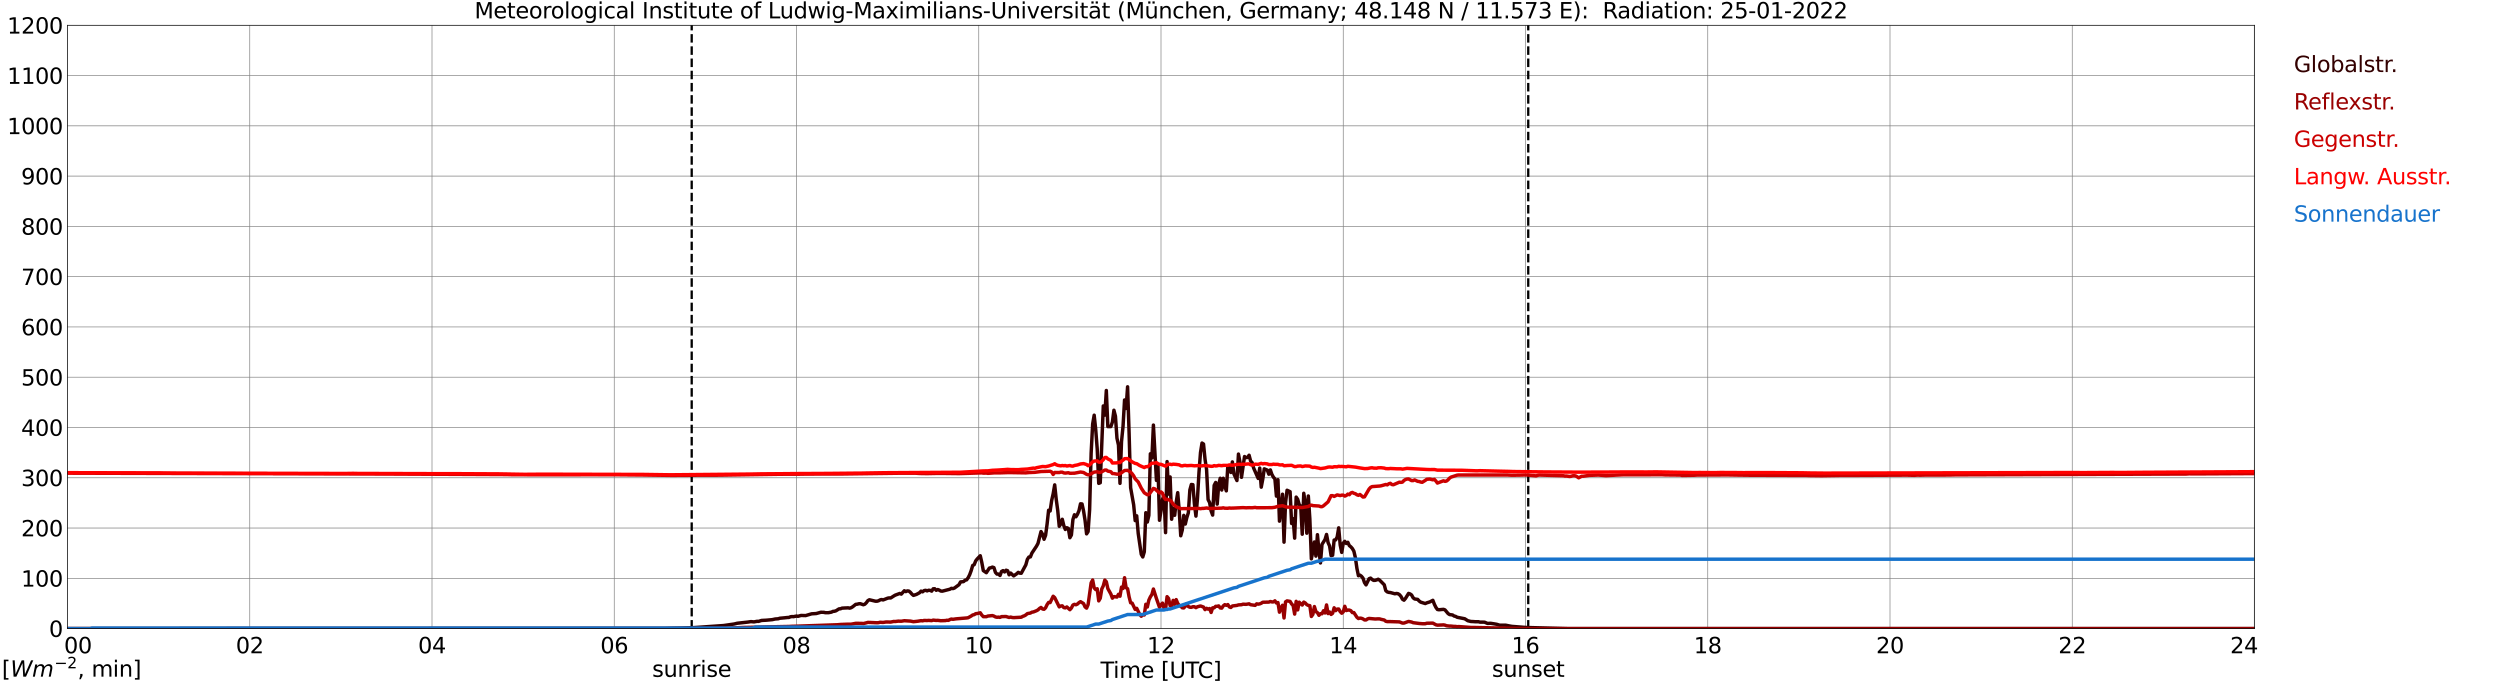 <?xml version="1.0" encoding="utf-8" standalone="no"?>
<!DOCTYPE svg PUBLIC "-//W3C//DTD SVG 1.1//EN"
  "http://www.w3.org/Graphics/SVG/1.1/DTD/svg11.dtd">
<svg xmlns:xlink="http://www.w3.org/1999/xlink" width="1085.4pt" height="296.64pt" viewBox="0 0 1085.4 296.64" xmlns="http://www.w3.org/2000/svg" version="1.1">
 <defs>
  <style type="text/css">*{stroke-linejoin: round; stroke-linecap: butt}</style>
 </defs>
 <g id="figure_1">
  <g id="patch_1">
   <path d="M 0 296.64 
L 1085.4 296.64 
L 1085.4 0 
L 0 0 
z
" style="fill: #ffffff"/>
  </g>
  <g id="axes_1">
   <g id="patch_2">
    <path d="M 29.306 272.909 
L 978.814 272.909 
L 978.814 10.976 
L 29.306 10.976 
z
" style="fill: #ffffff"/>
   </g>
   <g id="patch_3">
    <path d="M 978.814 272.909 
L 978.814 272.909 
L 978.814 10.976 
L 978.814 10.976 
z
" clip-path="url(#pb5cee64513)" style="fill: #d3d3d3; opacity: 0.25; stroke: #d3d3d3; stroke-linejoin: miter"/>
   </g>
   <g id="matplotlib.axis_1">
    <g id="xtick_1">
     <g id="line2d_1">
      <path d="M 29.306 272.909 
L 29.306 10.976 
" clip-path="url(#pb5cee64513)" style="fill: none; stroke: #808080; stroke-width: 0.3; stroke-linecap: square"/>
     </g>
     <g id="line2d_2"/>
     <g id="text_1">
      <!--    00 -->
      <g transform="translate(18.733 283.627) scale(0.095 -0.095)">
       <defs>
        <path id="DejaVuSans-20" transform="scale(0.016)"/>
        <path id="DejaVuSans-30" d="M 2034 4250 
Q 1547 4250 1301 3770 
Q 1056 3291 1056 2328 
Q 1056 1369 1301 889 
Q 1547 409 2034 409 
Q 2525 409 2770 889 
Q 3016 1369 3016 2328 
Q 3016 3291 2770 3770 
Q 2525 4250 2034 4250 
z
M 2034 4750 
Q 2819 4750 3233 4129 
Q 3647 3509 3647 2328 
Q 3647 1150 3233 529 
Q 2819 -91 2034 -91 
Q 1250 -91 836 529 
Q 422 1150 422 2328 
Q 422 3509 836 4129 
Q 1250 4750 2034 4750 
z
" transform="scale(0.016)"/>
       </defs>
       <use xlink:href="#DejaVuSans-20"/>
       <use xlink:href="#DejaVuSans-20" transform="translate(31.787 0)"/>
       <use xlink:href="#DejaVuSans-20" transform="translate(63.574 0)"/>
       <use xlink:href="#DejaVuSans-30" transform="translate(95.361 0)"/>
       <use xlink:href="#DejaVuSans-30" transform="translate(158.984 0)"/>
      </g>
     </g>
    </g>
    <g id="xtick_2">
     <g id="line2d_3">
      <path d="M 108.431 272.909 
L 108.431 10.976 
" clip-path="url(#pb5cee64513)" style="fill: none; stroke: #808080; stroke-width: 0.3; stroke-linecap: square"/>
     </g>
     <g id="line2d_4"/>
     <g id="text_2">
      <!-- 02 -->
      <g transform="translate(102.387 283.627) scale(0.095 -0.095)">
       <defs>
        <path id="DejaVuSans-32" d="M 1228 531 
L 3431 531 
L 3431 0 
L 469 0 
L 469 531 
Q 828 903 1448 1529 
Q 2069 2156 2228 2338 
Q 2531 2678 2651 2914 
Q 2772 3150 2772 3378 
Q 2772 3750 2511 3984 
Q 2250 4219 1831 4219 
Q 1534 4219 1204 4116 
Q 875 4013 500 3803 
L 500 4441 
Q 881 4594 1212 4672 
Q 1544 4750 1819 4750 
Q 2544 4750 2975 4387 
Q 3406 4025 3406 3419 
Q 3406 3131 3298 2873 
Q 3191 2616 2906 2266 
Q 2828 2175 2409 1742 
Q 1991 1309 1228 531 
z
" transform="scale(0.016)"/>
       </defs>
       <use xlink:href="#DejaVuSans-30"/>
       <use xlink:href="#DejaVuSans-32" transform="translate(63.623 0)"/>
      </g>
     </g>
    </g>
    <g id="xtick_3">
     <g id="line2d_5">
      <path d="M 187.557 272.909 
L 187.557 10.976 
" clip-path="url(#pb5cee64513)" style="fill: none; stroke: #808080; stroke-width: 0.3; stroke-linecap: square"/>
     </g>
     <g id="line2d_6"/>
     <g id="text_3">
      <!-- 04 -->
      <g transform="translate(181.513 283.627) scale(0.095 -0.095)">
       <defs>
        <path id="DejaVuSans-34" d="M 2419 4116 
L 825 1625 
L 2419 1625 
L 2419 4116 
z
M 2253 4666 
L 3047 4666 
L 3047 1625 
L 3713 1625 
L 3713 1100 
L 3047 1100 
L 3047 0 
L 2419 0 
L 2419 1100 
L 313 1100 
L 313 1709 
L 2253 4666 
z
" transform="scale(0.016)"/>
       </defs>
       <use xlink:href="#DejaVuSans-30"/>
       <use xlink:href="#DejaVuSans-34" transform="translate(63.623 0)"/>
      </g>
     </g>
    </g>
    <g id="xtick_4">
     <g id="line2d_7">
      <path d="M 266.683 272.909 
L 266.683 10.976 
" clip-path="url(#pb5cee64513)" style="fill: none; stroke: #808080; stroke-width: 0.3; stroke-linecap: square"/>
     </g>
     <g id="line2d_8"/>
     <g id="text_4">
      <!-- 06 -->
      <g transform="translate(260.638 283.627) scale(0.095 -0.095)">
       <defs>
        <path id="DejaVuSans-36" d="M 2113 2584 
Q 1688 2584 1439 2293 
Q 1191 2003 1191 1497 
Q 1191 994 1439 701 
Q 1688 409 2113 409 
Q 2538 409 2786 701 
Q 3034 994 3034 1497 
Q 3034 2003 2786 2293 
Q 2538 2584 2113 2584 
z
M 3366 4563 
L 3366 3988 
Q 3128 4100 2886 4159 
Q 2644 4219 2406 4219 
Q 1781 4219 1451 3797 
Q 1122 3375 1075 2522 
Q 1259 2794 1537 2939 
Q 1816 3084 2150 3084 
Q 2853 3084 3261 2657 
Q 3669 2231 3669 1497 
Q 3669 778 3244 343 
Q 2819 -91 2113 -91 
Q 1303 -91 875 529 
Q 447 1150 447 2328 
Q 447 3434 972 4092 
Q 1497 4750 2381 4750 
Q 2619 4750 2861 4703 
Q 3103 4656 3366 4563 
z
" transform="scale(0.016)"/>
       </defs>
       <use xlink:href="#DejaVuSans-30"/>
       <use xlink:href="#DejaVuSans-36" transform="translate(63.623 0)"/>
      </g>
     </g>
    </g>
    <g id="xtick_5">
     <g id="line2d_9">
      <path d="M 345.808 272.909 
L 345.808 10.976 
" clip-path="url(#pb5cee64513)" style="fill: none; stroke: #808080; stroke-width: 0.3; stroke-linecap: square"/>
     </g>
     <g id="line2d_10"/>
     <g id="text_5">
      <!-- 08 -->
      <g transform="translate(339.764 283.627) scale(0.095 -0.095)">
       <defs>
        <path id="DejaVuSans-38" d="M 2034 2216 
Q 1584 2216 1326 1975 
Q 1069 1734 1069 1313 
Q 1069 891 1326 650 
Q 1584 409 2034 409 
Q 2484 409 2743 651 
Q 3003 894 3003 1313 
Q 3003 1734 2745 1975 
Q 2488 2216 2034 2216 
z
M 1403 2484 
Q 997 2584 770 2862 
Q 544 3141 544 3541 
Q 544 4100 942 4425 
Q 1341 4750 2034 4750 
Q 2731 4750 3128 4425 
Q 3525 4100 3525 3541 
Q 3525 3141 3298 2862 
Q 3072 2584 2669 2484 
Q 3125 2378 3379 2068 
Q 3634 1759 3634 1313 
Q 3634 634 3220 271 
Q 2806 -91 2034 -91 
Q 1263 -91 848 271 
Q 434 634 434 1313 
Q 434 1759 690 2068 
Q 947 2378 1403 2484 
z
M 1172 3481 
Q 1172 3119 1398 2916 
Q 1625 2713 2034 2713 
Q 2441 2713 2670 2916 
Q 2900 3119 2900 3481 
Q 2900 3844 2670 4047 
Q 2441 4250 2034 4250 
Q 1625 4250 1398 4047 
Q 1172 3844 1172 3481 
z
" transform="scale(0.016)"/>
       </defs>
       <use xlink:href="#DejaVuSans-30"/>
       <use xlink:href="#DejaVuSans-38" transform="translate(63.623 0)"/>
      </g>
     </g>
    </g>
    <g id="xtick_6">
     <g id="line2d_11">
      <path d="M 424.934 272.909 
L 424.934 10.976 
" clip-path="url(#pb5cee64513)" style="fill: none; stroke: #808080; stroke-width: 0.3; stroke-linecap: square"/>
     </g>
     <g id="line2d_12"/>
     <g id="text_6">
      <!-- 10 -->
      <g transform="translate(418.89 283.627) scale(0.095 -0.095)">
       <defs>
        <path id="DejaVuSans-31" d="M 794 531 
L 1825 531 
L 1825 4091 
L 703 3866 
L 703 4441 
L 1819 4666 
L 2450 4666 
L 2450 531 
L 3481 531 
L 3481 0 
L 794 0 
L 794 531 
z
" transform="scale(0.016)"/>
       </defs>
       <use xlink:href="#DejaVuSans-31"/>
       <use xlink:href="#DejaVuSans-30" transform="translate(63.623 0)"/>
      </g>
     </g>
    </g>
    <g id="xtick_7">
     <g id="line2d_13">
      <path d="M 504.06 272.909 
L 504.06 10.976 
" clip-path="url(#pb5cee64513)" style="fill: none; stroke: #808080; stroke-width: 0.3; stroke-linecap: square"/>
     </g>
     <g id="line2d_14"/>
     <g id="text_7">
      <!-- 12 -->
      <g transform="translate(498.015 283.627) scale(0.095 -0.095)">
       <use xlink:href="#DejaVuSans-31"/>
       <use xlink:href="#DejaVuSans-32" transform="translate(63.623 0)"/>
      </g>
     </g>
    </g>
    <g id="xtick_8">
     <g id="line2d_15">
      <path d="M 583.185 272.909 
L 583.185 10.976 
" clip-path="url(#pb5cee64513)" style="fill: none; stroke: #808080; stroke-width: 0.3; stroke-linecap: square"/>
     </g>
     <g id="line2d_16"/>
     <g id="text_8">
      <!-- 14 -->
      <g transform="translate(577.141 283.627) scale(0.095 -0.095)">
       <use xlink:href="#DejaVuSans-31"/>
       <use xlink:href="#DejaVuSans-34" transform="translate(63.623 0)"/>
      </g>
     </g>
    </g>
    <g id="xtick_9">
     <g id="line2d_17">
      <path d="M 662.311 272.909 
L 662.311 10.976 
" clip-path="url(#pb5cee64513)" style="fill: none; stroke: #808080; stroke-width: 0.3; stroke-linecap: square"/>
     </g>
     <g id="line2d_18"/>
     <g id="text_9">
      <!-- 16 -->
      <g transform="translate(656.267 283.627) scale(0.095 -0.095)">
       <use xlink:href="#DejaVuSans-31"/>
       <use xlink:href="#DejaVuSans-36" transform="translate(63.623 0)"/>
      </g>
     </g>
    </g>
    <g id="xtick_10">
     <g id="line2d_19">
      <path d="M 741.437 272.909 
L 741.437 10.976 
" clip-path="url(#pb5cee64513)" style="fill: none; stroke: #808080; stroke-width: 0.3; stroke-linecap: square"/>
     </g>
     <g id="line2d_20"/>
     <g id="text_10">
      <!-- 18 -->
      <g transform="translate(735.392 283.627) scale(0.095 -0.095)">
       <use xlink:href="#DejaVuSans-31"/>
       <use xlink:href="#DejaVuSans-38" transform="translate(63.623 0)"/>
      </g>
     </g>
    </g>
    <g id="xtick_11">
     <g id="line2d_21">
      <path d="M 820.562 272.909 
L 820.562 10.976 
" clip-path="url(#pb5cee64513)" style="fill: none; stroke: #808080; stroke-width: 0.3; stroke-linecap: square"/>
     </g>
     <g id="line2d_22"/>
     <g id="text_11">
      <!-- 20 -->
      <g transform="translate(814.518 283.627) scale(0.095 -0.095)">
       <use xlink:href="#DejaVuSans-32"/>
       <use xlink:href="#DejaVuSans-30" transform="translate(63.623 0)"/>
      </g>
     </g>
    </g>
    <g id="xtick_12">
     <g id="line2d_23">
      <path d="M 899.688 272.909 
L 899.688 10.976 
" clip-path="url(#pb5cee64513)" style="fill: none; stroke: #808080; stroke-width: 0.3; stroke-linecap: square"/>
     </g>
     <g id="line2d_24"/>
     <g id="text_12">
      <!-- 22 -->
      <g transform="translate(893.644 283.627) scale(0.095 -0.095)">
       <use xlink:href="#DejaVuSans-32"/>
       <use xlink:href="#DejaVuSans-32" transform="translate(63.623 0)"/>
      </g>
     </g>
    </g>
    <g id="xtick_13">
     <g id="line2d_25">
      <path d="M 978.814 272.909 
L 978.814 10.976 
" clip-path="url(#pb5cee64513)" style="fill: none; stroke: #808080; stroke-width: 0.3; stroke-linecap: square"/>
     </g>
     <g id="line2d_26"/>
     <g id="text_13">
      <!-- 24    -->
      <g transform="translate(968.241 283.627) scale(0.095 -0.095)">
       <use xlink:href="#DejaVuSans-32"/>
       <use xlink:href="#DejaVuSans-34" transform="translate(63.623 0)"/>
       <use xlink:href="#DejaVuSans-20" transform="translate(127.246 0)"/>
       <use xlink:href="#DejaVuSans-20" transform="translate(159.033 0)"/>
       <use xlink:href="#DejaVuSans-20" transform="translate(190.82 0)"/>
      </g>
     </g>
    </g>
    <g id="text_14">
     <!-- Time [UTC] -->
     <g transform="translate(477.806 294.322) scale(0.095 -0.095)">
      <defs>
       <path id="DejaVuSans-54" d="M -19 4666 
L 3928 4666 
L 3928 4134 
L 2272 4134 
L 2272 0 
L 1638 0 
L 1638 4134 
L -19 4134 
L -19 4666 
z
" transform="scale(0.016)"/>
       <path id="DejaVuSans-69" d="M 603 3500 
L 1178 3500 
L 1178 0 
L 603 0 
L 603 3500 
z
M 603 4863 
L 1178 4863 
L 1178 4134 
L 603 4134 
L 603 4863 
z
" transform="scale(0.016)"/>
       <path id="DejaVuSans-6d" d="M 3328 2828 
Q 3544 3216 3844 3400 
Q 4144 3584 4550 3584 
Q 5097 3584 5394 3201 
Q 5691 2819 5691 2113 
L 5691 0 
L 5113 0 
L 5113 2094 
Q 5113 2597 4934 2840 
Q 4756 3084 4391 3084 
Q 3944 3084 3684 2787 
Q 3425 2491 3425 1978 
L 3425 0 
L 2847 0 
L 2847 2094 
Q 2847 2600 2669 2842 
Q 2491 3084 2119 3084 
Q 1678 3084 1418 2786 
Q 1159 2488 1159 1978 
L 1159 0 
L 581 0 
L 581 3500 
L 1159 3500 
L 1159 2956 
Q 1356 3278 1631 3431 
Q 1906 3584 2284 3584 
Q 2666 3584 2933 3390 
Q 3200 3197 3328 2828 
z
" transform="scale(0.016)"/>
       <path id="DejaVuSans-65" d="M 3597 1894 
L 3597 1613 
L 953 1613 
Q 991 1019 1311 708 
Q 1631 397 2203 397 
Q 2534 397 2845 478 
Q 3156 559 3463 722 
L 3463 178 
Q 3153 47 2828 -22 
Q 2503 -91 2169 -91 
Q 1331 -91 842 396 
Q 353 884 353 1716 
Q 353 2575 817 3079 
Q 1281 3584 2069 3584 
Q 2775 3584 3186 3129 
Q 3597 2675 3597 1894 
z
M 3022 2063 
Q 3016 2534 2758 2815 
Q 2500 3097 2075 3097 
Q 1594 3097 1305 2825 
Q 1016 2553 972 2059 
L 3022 2063 
z
" transform="scale(0.016)"/>
       <path id="DejaVuSans-5b" d="M 550 4863 
L 1875 4863 
L 1875 4416 
L 1125 4416 
L 1125 -397 
L 1875 -397 
L 1875 -844 
L 550 -844 
L 550 4863 
z
" transform="scale(0.016)"/>
       <path id="DejaVuSans-55" d="M 556 4666 
L 1191 4666 
L 1191 1831 
Q 1191 1081 1462 751 
Q 1734 422 2344 422 
Q 2950 422 3222 751 
Q 3494 1081 3494 1831 
L 3494 4666 
L 4128 4666 
L 4128 1753 
Q 4128 841 3676 375 
Q 3225 -91 2344 -91 
Q 1459 -91 1007 375 
Q 556 841 556 1753 
L 556 4666 
z
" transform="scale(0.016)"/>
       <path id="DejaVuSans-43" d="M 4122 4306 
L 4122 3641 
Q 3803 3938 3442 4084 
Q 3081 4231 2675 4231 
Q 1875 4231 1450 3742 
Q 1025 3253 1025 2328 
Q 1025 1406 1450 917 
Q 1875 428 2675 428 
Q 3081 428 3442 575 
Q 3803 722 4122 1019 
L 4122 359 
Q 3791 134 3420 21 
Q 3050 -91 2638 -91 
Q 1578 -91 968 557 
Q 359 1206 359 2328 
Q 359 3453 968 4101 
Q 1578 4750 2638 4750 
Q 3056 4750 3426 4639 
Q 3797 4528 4122 4306 
z
" transform="scale(0.016)"/>
       <path id="DejaVuSans-5d" d="M 1947 4863 
L 1947 -844 
L 622 -844 
L 622 -397 
L 1369 -397 
L 1369 4416 
L 622 4416 
L 622 4863 
L 1947 4863 
z
" transform="scale(0.016)"/>
      </defs>
      <use xlink:href="#DejaVuSans-54"/>
      <use xlink:href="#DejaVuSans-69" transform="translate(57.959 0)"/>
      <use xlink:href="#DejaVuSans-6d" transform="translate(85.742 0)"/>
      <use xlink:href="#DejaVuSans-65" transform="translate(183.154 0)"/>
      <use xlink:href="#DejaVuSans-20" transform="translate(244.678 0)"/>
      <use xlink:href="#DejaVuSans-5b" transform="translate(276.465 0)"/>
      <use xlink:href="#DejaVuSans-55" transform="translate(315.479 0)"/>
      <use xlink:href="#DejaVuSans-54" transform="translate(388.672 0)"/>
      <use xlink:href="#DejaVuSans-43" transform="translate(443.881 0)"/>
      <use xlink:href="#DejaVuSans-5d" transform="translate(513.705 0)"/>
     </g>
    </g>
   </g>
   <g id="matplotlib.axis_2">
    <g id="ytick_1">
     <g id="line2d_27">
      <path d="M 29.306 272.909 
L 978.814 272.909 
" clip-path="url(#pb5cee64513)" style="fill: none; stroke: #808080; stroke-width: 0.3; stroke-linecap: square"/>
     </g>
     <g id="line2d_28"/>
     <g id="text_15">
      <!-- 0 -->
      <g transform="translate(21.261 276.518) scale(0.095 -0.095)">
       <use xlink:href="#DejaVuSans-30"/>
      </g>
     </g>
    </g>
    <g id="ytick_2">
     <g id="line2d_29">
      <path d="M 29.306 251.081 
L 978.814 251.081 
" clip-path="url(#pb5cee64513)" style="fill: none; stroke: #808080; stroke-width: 0.3; stroke-linecap: square"/>
     </g>
     <g id="line2d_30"/>
     <g id="text_16">
      <!-- 100 -->
      <g transform="translate(9.173 254.69) scale(0.095 -0.095)">
       <use xlink:href="#DejaVuSans-31"/>
       <use xlink:href="#DejaVuSans-30" transform="translate(63.623 0)"/>
       <use xlink:href="#DejaVuSans-30" transform="translate(127.246 0)"/>
      </g>
     </g>
    </g>
    <g id="ytick_3">
     <g id="line2d_31">
      <path d="M 29.306 229.253 
L 978.814 229.253 
" clip-path="url(#pb5cee64513)" style="fill: none; stroke: #808080; stroke-width: 0.3; stroke-linecap: square"/>
     </g>
     <g id="line2d_32"/>
     <g id="text_17">
      <!-- 200 -->
      <g transform="translate(9.173 232.863) scale(0.095 -0.095)">
       <use xlink:href="#DejaVuSans-32"/>
       <use xlink:href="#DejaVuSans-30" transform="translate(63.623 0)"/>
       <use xlink:href="#DejaVuSans-30" transform="translate(127.246 0)"/>
      </g>
     </g>
    </g>
    <g id="ytick_4">
     <g id="line2d_33">
      <path d="M 29.306 207.426 
L 978.814 207.426 
" clip-path="url(#pb5cee64513)" style="fill: none; stroke: #808080; stroke-width: 0.3; stroke-linecap: square"/>
     </g>
     <g id="line2d_34"/>
     <g id="text_18">
      <!-- 300 -->
      <g transform="translate(9.173 211.035) scale(0.095 -0.095)">
       <defs>
        <path id="DejaVuSans-33" d="M 2597 2516 
Q 3050 2419 3304 2112 
Q 3559 1806 3559 1356 
Q 3559 666 3084 287 
Q 2609 -91 1734 -91 
Q 1441 -91 1130 -33 
Q 819 25 488 141 
L 488 750 
Q 750 597 1062 519 
Q 1375 441 1716 441 
Q 2309 441 2620 675 
Q 2931 909 2931 1356 
Q 2931 1769 2642 2001 
Q 2353 2234 1838 2234 
L 1294 2234 
L 1294 2753 
L 1863 2753 
Q 2328 2753 2575 2939 
Q 2822 3125 2822 3475 
Q 2822 3834 2567 4026 
Q 2313 4219 1838 4219 
Q 1578 4219 1281 4162 
Q 984 4106 628 3988 
L 628 4550 
Q 988 4650 1302 4700 
Q 1616 4750 1894 4750 
Q 2613 4750 3031 4423 
Q 3450 4097 3450 3541 
Q 3450 3153 3228 2886 
Q 3006 2619 2597 2516 
z
" transform="scale(0.016)"/>
       </defs>
       <use xlink:href="#DejaVuSans-33"/>
       <use xlink:href="#DejaVuSans-30" transform="translate(63.623 0)"/>
       <use xlink:href="#DejaVuSans-30" transform="translate(127.246 0)"/>
      </g>
     </g>
    </g>
    <g id="ytick_5">
     <g id="line2d_35">
      <path d="M 29.306 185.598 
L 978.814 185.598 
" clip-path="url(#pb5cee64513)" style="fill: none; stroke: #808080; stroke-width: 0.3; stroke-linecap: square"/>
     </g>
     <g id="line2d_36"/>
     <g id="text_19">
      <!-- 400 -->
      <g transform="translate(9.173 189.207) scale(0.095 -0.095)">
       <use xlink:href="#DejaVuSans-34"/>
       <use xlink:href="#DejaVuSans-30" transform="translate(63.623 0)"/>
       <use xlink:href="#DejaVuSans-30" transform="translate(127.246 0)"/>
      </g>
     </g>
    </g>
    <g id="ytick_6">
     <g id="line2d_37">
      <path d="M 29.306 163.77 
L 978.814 163.77 
" clip-path="url(#pb5cee64513)" style="fill: none; stroke: #808080; stroke-width: 0.3; stroke-linecap: square"/>
     </g>
     <g id="line2d_38"/>
     <g id="text_20">
      <!-- 500 -->
      <g transform="translate(9.173 167.379) scale(0.095 -0.095)">
       <defs>
        <path id="DejaVuSans-35" d="M 691 4666 
L 3169 4666 
L 3169 4134 
L 1269 4134 
L 1269 2991 
Q 1406 3038 1543 3061 
Q 1681 3084 1819 3084 
Q 2600 3084 3056 2656 
Q 3513 2228 3513 1497 
Q 3513 744 3044 326 
Q 2575 -91 1722 -91 
Q 1428 -91 1123 -41 
Q 819 9 494 109 
L 494 744 
Q 775 591 1075 516 
Q 1375 441 1709 441 
Q 2250 441 2565 725 
Q 2881 1009 2881 1497 
Q 2881 1984 2565 2268 
Q 2250 2553 1709 2553 
Q 1456 2553 1204 2497 
Q 953 2441 691 2322 
L 691 4666 
z
" transform="scale(0.016)"/>
       </defs>
       <use xlink:href="#DejaVuSans-35"/>
       <use xlink:href="#DejaVuSans-30" transform="translate(63.623 0)"/>
       <use xlink:href="#DejaVuSans-30" transform="translate(127.246 0)"/>
      </g>
     </g>
    </g>
    <g id="ytick_7">
     <g id="line2d_39">
      <path d="M 29.306 141.942 
L 978.814 141.942 
" clip-path="url(#pb5cee64513)" style="fill: none; stroke: #808080; stroke-width: 0.3; stroke-linecap: square"/>
     </g>
     <g id="line2d_40"/>
     <g id="text_21">
      <!-- 600 -->
      <g transform="translate(9.173 145.551) scale(0.095 -0.095)">
       <use xlink:href="#DejaVuSans-36"/>
       <use xlink:href="#DejaVuSans-30" transform="translate(63.623 0)"/>
       <use xlink:href="#DejaVuSans-30" transform="translate(127.246 0)"/>
      </g>
     </g>
    </g>
    <g id="ytick_8">
     <g id="line2d_41">
      <path d="M 29.306 120.114 
L 978.814 120.114 
" clip-path="url(#pb5cee64513)" style="fill: none; stroke: #808080; stroke-width: 0.3; stroke-linecap: square"/>
     </g>
     <g id="line2d_42"/>
     <g id="text_22">
      <!-- 700 -->
      <g transform="translate(9.173 123.724) scale(0.095 -0.095)">
       <defs>
        <path id="DejaVuSans-37" d="M 525 4666 
L 3525 4666 
L 3525 4397 
L 1831 0 
L 1172 0 
L 2766 4134 
L 525 4134 
L 525 4666 
z
" transform="scale(0.016)"/>
       </defs>
       <use xlink:href="#DejaVuSans-37"/>
       <use xlink:href="#DejaVuSans-30" transform="translate(63.623 0)"/>
       <use xlink:href="#DejaVuSans-30" transform="translate(127.246 0)"/>
      </g>
     </g>
    </g>
    <g id="ytick_9">
     <g id="line2d_43">
      <path d="M 29.306 98.287 
L 978.814 98.287 
" clip-path="url(#pb5cee64513)" style="fill: none; stroke: #808080; stroke-width: 0.3; stroke-linecap: square"/>
     </g>
     <g id="line2d_44"/>
     <g id="text_23">
      <!-- 800 -->
      <g transform="translate(9.173 101.896) scale(0.095 -0.095)">
       <use xlink:href="#DejaVuSans-38"/>
       <use xlink:href="#DejaVuSans-30" transform="translate(63.623 0)"/>
       <use xlink:href="#DejaVuSans-30" transform="translate(127.246 0)"/>
      </g>
     </g>
    </g>
    <g id="ytick_10">
     <g id="line2d_45">
      <path d="M 29.306 76.459 
L 978.814 76.459 
" clip-path="url(#pb5cee64513)" style="fill: none; stroke: #808080; stroke-width: 0.3; stroke-linecap: square"/>
     </g>
     <g id="line2d_46"/>
     <g id="text_24">
      <!-- 900 -->
      <g transform="translate(9.173 80.068) scale(0.095 -0.095)">
       <defs>
        <path id="DejaVuSans-39" d="M 703 97 
L 703 672 
Q 941 559 1184 500 
Q 1428 441 1663 441 
Q 2288 441 2617 861 
Q 2947 1281 2994 2138 
Q 2813 1869 2534 1725 
Q 2256 1581 1919 1581 
Q 1219 1581 811 2004 
Q 403 2428 403 3163 
Q 403 3881 828 4315 
Q 1253 4750 1959 4750 
Q 2769 4750 3195 4129 
Q 3622 3509 3622 2328 
Q 3622 1225 3098 567 
Q 2575 -91 1691 -91 
Q 1453 -91 1209 -44 
Q 966 3 703 97 
z
M 1959 2075 
Q 2384 2075 2632 2365 
Q 2881 2656 2881 3163 
Q 2881 3666 2632 3958 
Q 2384 4250 1959 4250 
Q 1534 4250 1286 3958 
Q 1038 3666 1038 3163 
Q 1038 2656 1286 2365 
Q 1534 2075 1959 2075 
z
" transform="scale(0.016)"/>
       </defs>
       <use xlink:href="#DejaVuSans-39"/>
       <use xlink:href="#DejaVuSans-30" transform="translate(63.623 0)"/>
       <use xlink:href="#DejaVuSans-30" transform="translate(127.246 0)"/>
      </g>
     </g>
    </g>
    <g id="ytick_11">
     <g id="line2d_47">
      <path d="M 29.306 54.631 
L 978.814 54.631 
" clip-path="url(#pb5cee64513)" style="fill: none; stroke: #808080; stroke-width: 0.3; stroke-linecap: square"/>
     </g>
     <g id="line2d_48"/>
     <g id="text_25">
      <!-- 1000 -->
      <g transform="translate(3.128 58.24) scale(0.095 -0.095)">
       <use xlink:href="#DejaVuSans-31"/>
       <use xlink:href="#DejaVuSans-30" transform="translate(63.623 0)"/>
       <use xlink:href="#DejaVuSans-30" transform="translate(127.246 0)"/>
       <use xlink:href="#DejaVuSans-30" transform="translate(190.869 0)"/>
      </g>
     </g>
    </g>
    <g id="ytick_12">
     <g id="line2d_49">
      <path d="M 29.306 32.803 
L 978.814 32.803 
" clip-path="url(#pb5cee64513)" style="fill: none; stroke: #808080; stroke-width: 0.3; stroke-linecap: square"/>
     </g>
     <g id="line2d_50"/>
     <g id="text_26">
      <!-- 1100 -->
      <g transform="translate(3.128 36.413) scale(0.095 -0.095)">
       <use xlink:href="#DejaVuSans-31"/>
       <use xlink:href="#DejaVuSans-31" transform="translate(63.623 0)"/>
       <use xlink:href="#DejaVuSans-30" transform="translate(127.246 0)"/>
       <use xlink:href="#DejaVuSans-30" transform="translate(190.869 0)"/>
      </g>
     </g>
    </g>
    <g id="ytick_13">
     <g id="line2d_51">
      <path d="M 29.306 10.976 
L 978.814 10.976 
" clip-path="url(#pb5cee64513)" style="fill: none; stroke: #808080; stroke-width: 0.3; stroke-linecap: square"/>
     </g>
     <g id="line2d_52"/>
     <g id="text_27">
      <!-- 1200 -->
      <g transform="translate(3.128 14.585) scale(0.095 -0.095)">
       <use xlink:href="#DejaVuSans-31"/>
       <use xlink:href="#DejaVuSans-32" transform="translate(63.623 0)"/>
       <use xlink:href="#DejaVuSans-30" transform="translate(127.246 0)"/>
       <use xlink:href="#DejaVuSans-30" transform="translate(190.869 0)"/>
      </g>
     </g>
    </g>
   </g>
   <g id="line2d_53">
    <path d="M 300.311 272.909 
L 300.311 10.976 
" clip-path="url(#pb5cee64513)" style="fill: none; stroke-dasharray: 3.7,1.6; stroke-dashoffset: 0; stroke: #000000"/>
   </g>
   <g id="line2d_54">
    <path d="M 663.498 272.909 
L 663.498 10.976 
" clip-path="url(#pb5cee64513)" style="fill: none; stroke-dasharray: 3.7,1.6; stroke-dashoffset: 0; stroke: #000000"/>
   </g>
   <g id="line2d_55">
    <path d="M 29.306 272.909 
L 289.102 272.839 
L 292.399 272.736 
L 296.355 272.656 
L 298.333 272.575 
L 300.971 272.494 
L 314.158 271.582 
L 318.774 270.914 
L 320.093 270.589 
L 324.708 270.082 
L 326.027 269.879 
L 327.346 270.001 
L 328.665 269.757 
L 329.324 269.779 
L 330.643 269.373 
L 332.621 269.27 
L 335.258 269.028 
L 336.577 268.744 
L 337.896 268.644 
L 338.555 268.419 
L 340.533 268.238 
L 341.852 268.096 
L 342.512 268.076 
L 343.171 267.792 
L 343.83 267.69 
L 344.49 267.731 
L 345.808 267.467 
L 346.468 267.57 
L 347.787 267.203 
L 349.765 267.264 
L 351.743 266.677 
L 352.402 266.494 
L 354.38 266.374 
L 356.359 265.826 
L 357.677 265.845 
L 358.337 266.009 
L 359.655 266.009 
L 360.974 265.765 
L 361.634 265.442 
L 362.293 265.38 
L 362.952 265.177 
L 364.271 264.346 
L 364.93 264.306 
L 365.59 264.023 
L 368.227 263.9 
L 368.887 264.042 
L 369.546 263.839 
L 370.206 263.433 
L 371.524 262.381 
L 372.184 262.32 
L 372.843 262.137 
L 373.502 262.098 
L 374.821 262.562 
L 375.481 262.32 
L 376.14 261.672 
L 376.799 260.759 
L 377.459 260.395 
L 380.096 261.021 
L 380.756 261.021 
L 381.415 260.84 
L 382.074 260.476 
L 382.734 260.273 
L 383.393 260.476 
L 384.712 259.969 
L 385.371 259.705 
L 386.031 259.583 
L 386.69 259.624 
L 388.009 258.773 
L 388.668 258.387 
L 389.987 257.902 
L 390.646 257.658 
L 391.306 257.942 
L 392.624 256.483 
L 393.284 256.848 
L 393.943 256.542 
L 394.603 256.625 
L 395.262 257.171 
L 395.921 257.942 
L 396.581 258.489 
L 397.899 258.064 
L 399.218 257.354 
L 399.878 256.645 
L 400.537 256.948 
L 401.196 256.422 
L 401.856 256.28 
L 402.515 256.542 
L 403.175 256.259 
L 403.834 256.32 
L 404.493 256.645 
L 405.153 255.632 
L 405.812 255.61 
L 406.471 256.28 
L 407.131 255.955 
L 407.79 256.219 
L 408.45 256.603 
L 409.109 256.665 
L 412.406 255.813 
L 413.065 255.429 
L 413.725 255.549 
L 414.384 255.307 
L 416.362 253.849 
L 417.022 252.653 
L 418.34 252.511 
L 419 251.902 
L 419.659 251.76 
L 420.318 250.847 
L 420.978 249.551 
L 421.637 247.768 
L 422.297 245.517 
L 422.956 245.153 
L 423.615 243.511 
L 424.275 242.66 
L 425.593 241.283 
L 426.253 244.181 
L 426.912 247.726 
L 428.231 248.639 
L 429.55 246.633 
L 430.209 246.491 
L 430.869 246.207 
L 431.528 246.449 
L 432.187 248.518 
L 432.847 249.248 
L 433.506 249.248 
L 434.165 249.854 
L 434.825 248.112 
L 435.484 247.748 
L 436.144 248.315 
L 436.803 247.565 
L 437.462 247.787 
L 438.122 249.551 
L 438.781 248.802 
L 440.1 250.018 
L 441.419 249.106 
L 442.078 248.497 
L 442.737 248.842 
L 443.397 248.883 
L 445.375 245.233 
L 446.034 242.863 
L 446.694 241.85 
L 447.353 241.789 
L 448.012 240.128 
L 449.991 237.148 
L 450.65 235.933 
L 451.969 230.783 
L 452.628 231.938 
L 453.287 234.127 
L 453.947 232.425 
L 454.606 227.52 
L 455.266 221.522 
L 455.925 221.845 
L 456.584 217.327 
L 457.244 214.367 
L 457.903 210.516 
L 458.563 216.739 
L 459.222 221.622 
L 459.881 228.494 
L 460.541 227.542 
L 461.2 225.453 
L 461.859 228.19 
L 462.519 229.871 
L 463.178 229.122 
L 463.838 229.426 
L 464.497 233.459 
L 465.156 232.283 
L 465.816 225.595 
L 466.475 223.489 
L 467.134 224.359 
L 467.794 223.286 
L 468.453 221.703 
L 469.113 218.726 
L 469.772 218.807 
L 470.431 221.806 
L 471.091 225.959 
L 471.75 231.777 
L 472.409 230.783 
L 473.069 221.299 
L 473.728 196.776 
L 474.388 184.087 
L 475.047 180.259 
L 475.706 186.357 
L 476.366 194.951 
L 477.025 209.848 
L 477.685 209.584 
L 479.003 176.245 
L 479.663 180.237 
L 480.322 169.537 
L 480.981 185.222 
L 482.3 185.203 
L 482.96 183.236 
L 483.619 178.109 
L 484.278 180.682 
L 484.938 190.249 
L 485.597 193.248 
L 486.256 209.848 
L 486.916 191.71 
L 487.575 185.122 
L 488.235 173.651 
L 488.894 177.318 
L 489.553 167.935 
L 490.213 188.101 
L 490.872 211.774 
L 492.191 219.191 
L 492.85 226.021 
L 493.51 223.953 
L 494.169 231.615 
L 495.488 240.654 
L 496.147 241.809 
L 496.807 239.58 
L 497.466 222.596 
L 498.125 226.649 
L 498.785 223.751 
L 499.444 197.018 
L 500.103 198.843 
L 500.763 184.554 
L 502.082 208.571 
L 502.741 202.207 
L 503.4 225.879 
L 504.06 221.806 
L 504.719 216.718 
L 505.379 215.299 
L 506.038 231.251 
L 506.697 200.404 
L 507.357 214.53 
L 508.016 207.072 
L 508.675 225.433 
L 509.335 220.651 
L 509.994 223.711 
L 510.654 218.075 
L 511.313 213.902 
L 511.972 221.745 
L 512.632 232.608 
L 513.291 230.135 
L 513.95 223.751 
L 514.61 227.52 
L 515.269 224.724 
L 515.929 222.637 
L 516.588 212.725 
L 517.247 210.335 
L 517.907 210.436 
L 518.566 218.785 
L 519.226 224.076 
L 519.885 216.576 
L 520.544 205.147 
L 521.204 196.512 
L 521.863 192.358 
L 522.522 192.783 
L 523.182 199.45 
L 523.841 203.809 
L 524.501 216.901 
L 525.16 218.198 
L 525.819 221.825 
L 526.479 223.63 
L 527.138 210.739 
L 527.797 209.462 
L 528.457 218.868 
L 529.116 210.416 
L 529.776 207.639 
L 530.435 212.745 
L 531.094 207.639 
L 531.754 211.103 
L 532.413 213.112 
L 533.073 202.207 
L 533.732 202.674 
L 534.391 205.125 
L 535.051 200.545 
L 535.71 205.734 
L 537.029 208.633 
L 537.688 197.14 
L 538.348 200.707 
L 539.007 207.233 
L 540.326 198.214 
L 540.985 198.681 
L 541.644 198.62 
L 542.304 197.647 
L 542.963 200.159 
L 543.623 200.849 
L 544.282 203.219 
L 546.26 207.72 
L 546.919 203.219 
L 547.579 211.509 
L 548.238 208.043 
L 548.898 203.545 
L 550.216 204.112 
L 550.876 205.876 
L 551.535 204.012 
L 552.195 205.957 
L 552.854 207.153 
L 553.513 207.923 
L 554.173 215.401 
L 554.832 208.266 
L 555.491 226.265 
L 556.81 214.57 
L 557.47 235.385 
L 558.129 218.259 
L 558.788 212.848 
L 560.107 213.476 
L 560.766 227.278 
L 561.426 225.211 
L 562.085 233.641 
L 562.745 215.827 
L 563.404 216.779 
L 564.063 219.09 
L 564.723 219.758 
L 565.382 231.938 
L 566.042 214.164 
L 566.701 218.42 
L 567.36 231.493 
L 568.02 215.34 
L 568.679 225.189 
L 569.338 242.64 
L 569.998 239.296 
L 570.657 235.304 
L 571.317 241.444 
L 571.976 232.141 
L 572.635 239.093 
L 573.295 244.404 
L 573.954 236.358 
L 575.273 234.25 
L 575.932 232.041 
L 576.592 235.566 
L 577.251 237.046 
L 577.91 241.221 
L 578.57 241.06 
L 579.229 234.472 
L 579.889 234.411 
L 580.548 233.134 
L 581.207 229.162 
L 581.867 236.662 
L 582.526 239.822 
L 583.185 235.83 
L 583.845 235.02 
L 584.504 235.952 
L 585.164 235.446 
L 585.823 236.884 
L 586.482 237.41 
L 587.142 238.161 
L 587.801 239.316 
L 588.46 242.153 
L 589.12 246.774 
L 589.779 249.957 
L 590.439 249.712 
L 591.098 250.199 
L 591.757 251.011 
L 592.417 252.956 
L 593.076 253.93 
L 594.395 251.253 
L 595.054 250.989 
L 595.714 251.579 
L 596.373 251.983 
L 597.032 251.963 
L 597.692 251.78 
L 598.351 251.476 
L 599.011 251.902 
L 600.989 253.888 
L 601.648 256.442 
L 602.307 256.99 
L 602.967 257.193 
L 603.626 257.252 
L 605.604 257.8 
L 606.264 257.658 
L 606.923 257.76 
L 607.582 258.164 
L 608.242 258.935 
L 608.901 260.17 
L 609.561 260.576 
L 610.22 259.786 
L 611.539 257.638 
L 612.198 257.861 
L 612.858 258.328 
L 613.517 259.522 
L 614.176 260.05 
L 615.495 260.231 
L 616.154 260.941 
L 616.814 261.427 
L 618.792 262.036 
L 619.451 261.731 
L 620.77 261.327 
L 622.089 260.637 
L 622.748 262.359 
L 623.408 263.697 
L 624.067 264.61 
L 624.726 264.732 
L 626.705 264.549 
L 627.364 264.791 
L 628.683 266.374 
L 629.342 266.819 
L 630.661 267.002 
L 631.32 267.467 
L 631.98 267.609 
L 632.639 267.993 
L 635.936 268.644 
L 637.255 269.495 
L 638.573 269.818 
L 639.892 269.879 
L 640.552 269.94 
L 641.87 269.921 
L 642.53 270.102 
L 644.508 270.121 
L 645.827 270.669 
L 647.145 270.608 
L 648.464 270.811 
L 649.783 271.034 
L 651.102 271.44 
L 653.739 271.44 
L 655.058 271.704 
L 656.377 271.946 
L 661.652 272.352 
L 662.97 272.433 
L 664.289 272.472 
L 680.774 272.909 
L 978.154 272.909 
L 978.154 272.909 
" clip-path="url(#pb5cee64513)" style="fill: none; stroke: #330000; stroke-width: 1.5; stroke-linecap: square"/>
   </g>
   <g id="line2d_56">
    <path d="M 29.306 272.909 
L 308.224 272.856 
L 309.543 272.795 
L 316.136 272.715 
L 322.73 272.411 
L 328.005 272.309 
L 329.983 272.269 
L 333.28 272.167 
L 341.193 272.005 
L 342.512 271.985 
L 343.83 271.905 
L 345.808 271.863 
L 363.612 271.235 
L 364.93 271.115 
L 367.568 271.012 
L 369.546 270.992 
L 371.524 270.628 
L 374.162 270.647 
L 374.821 270.728 
L 376.14 270.405 
L 376.799 270.222 
L 378.118 270.263 
L 380.756 270.383 
L 381.415 270.344 
L 382.074 270.161 
L 383.393 270.241 
L 384.712 270.038 
L 386.69 270.08 
L 388.009 269.816 
L 388.668 269.838 
L 389.987 269.674 
L 391.306 269.715 
L 392.624 269.493 
L 395.262 269.654 
L 396.581 269.918 
L 398.559 269.696 
L 399.878 269.471 
L 400.537 269.554 
L 401.196 269.371 
L 402.515 269.412 
L 403.175 269.351 
L 404.493 269.451 
L 405.153 269.229 
L 406.471 269.371 
L 407.131 269.329 
L 408.45 269.493 
L 410.428 269.432 
L 411.087 269.29 
L 411.746 269.351 
L 412.406 268.986 
L 413.065 268.762 
L 413.725 268.884 
L 415.043 268.681 
L 419.659 268.297 
L 420.318 268.194 
L 421.637 267.465 
L 422.297 267 
L 422.956 266.858 
L 423.615 266.433 
L 424.275 266.371 
L 425.593 266.046 
L 426.253 267.039 
L 426.912 267.729 
L 428.231 267.749 
L 428.89 267.465 
L 430.869 267.262 
L 431.528 267.487 
L 432.187 267.851 
L 432.847 267.993 
L 433.506 267.932 
L 434.165 268.052 
L 434.825 267.709 
L 436.803 267.668 
L 438.122 268.094 
L 438.781 267.91 
L 439.44 268.094 
L 440.1 268.155 
L 443.397 267.971 
L 444.056 267.587 
L 444.716 267.365 
L 445.375 266.978 
L 446.034 266.411 
L 447.353 266.168 
L 448.012 265.784 
L 448.672 265.682 
L 449.991 265.156 
L 450.65 264.791 
L 451.309 264.162 
L 451.969 263.737 
L 452.628 264.405 
L 453.287 264.527 
L 453.947 263.879 
L 454.606 262.499 
L 455.266 261.547 
L 455.925 261.609 
L 457.244 258.871 
L 457.903 259.461 
L 459.881 263.473 
L 460.541 263.108 
L 461.2 263.027 
L 461.859 263.798 
L 462.519 263.918 
L 463.178 263.514 
L 464.497 264.708 
L 465.156 263.979 
L 465.816 262.682 
L 466.475 262.379 
L 467.134 262.56 
L 467.794 262.257 
L 468.453 261.628 
L 469.113 261.222 
L 470.431 262.034 
L 471.091 263.492 
L 471.75 264.021 
L 472.409 262.499 
L 473.728 253.056 
L 474.388 251.819 
L 475.047 255.244 
L 475.706 255.975 
L 476.366 255.608 
L 477.025 260.88 
L 477.685 259.744 
L 478.344 255.73 
L 479.003 254.353 
L 479.663 251.86 
L 480.322 252.57 
L 480.981 255.549 
L 482.3 257.92 
L 482.96 259.703 
L 483.619 259.013 
L 484.938 259.216 
L 485.597 258.02 
L 486.256 258.852 
L 486.916 254.899 
L 487.575 255.488 
L 488.235 250.826 
L 488.894 255.143 
L 489.553 255.608 
L 490.213 259.135 
L 490.872 261.709 
L 491.532 261.851 
L 492.85 264.588 
L 493.51 264.121 
L 494.828 266.777 
L 495.488 267.546 
L 496.147 266.919 
L 496.807 267 
L 497.466 262.357 
L 498.125 263.534 
L 498.785 260.554 
L 499.444 259.135 
L 500.103 258.103 
L 500.763 255.73 
L 502.082 259.865 
L 503.4 263.656 
L 504.06 262.582 
L 504.719 261.851 
L 505.379 264.06 
L 506.038 264.566 
L 506.697 259.055 
L 507.357 259.845 
L 508.016 262.925 
L 508.675 263.25 
L 509.335 260.655 
L 509.994 262.338 
L 510.654 260.332 
L 511.313 261.973 
L 511.972 262.885 
L 512.632 263.169 
L 513.291 263.879 
L 513.95 263.94 
L 514.61 263.23 
L 515.269 262.156 
L 515.929 263.35 
L 516.588 263.634 
L 517.247 263.676 
L 517.907 263.412 
L 518.566 263.431 
L 519.226 263.818 
L 519.885 263.431 
L 521.204 263.088 
L 522.522 263.553 
L 523.182 264.669 
L 523.841 264.101 
L 524.501 264.466 
L 525.16 264.202 
L 525.819 265.904 
L 526.479 263.898 
L 527.138 263.879 
L 527.797 263.23 
L 528.457 263.23 
L 529.116 263.067 
L 529.776 263.94 
L 530.435 264.021 
L 531.094 263.047 
L 531.754 262.521 
L 532.413 262.805 
L 533.073 262.479 
L 533.732 263.514 
L 534.391 263.737 
L 535.051 263.088 
L 537.029 262.844 
L 537.688 262.621 
L 539.007 262.541 
L 539.666 262.318 
L 540.985 262.379 
L 542.304 262.156 
L 542.963 262.541 
L 544.941 262.824 
L 545.601 262.156 
L 546.26 262.298 
L 546.919 262.176 
L 547.579 261.912 
L 548.238 261.467 
L 550.876 261.406 
L 551.535 261.141 
L 552.195 261.325 
L 552.854 261.325 
L 553.513 260.858 
L 554.173 261.79 
L 554.832 261.609 
L 555.491 265.784 
L 556.151 263.879 
L 556.81 262.783 
L 557.47 268.297 
L 558.129 261.305 
L 558.788 260.88 
L 560.107 261.102 
L 560.766 262.196 
L 561.426 262.905 
L 562.085 266.614 
L 562.745 261.08 
L 563.404 264.791 
L 564.063 261.447 
L 565.382 262.682 
L 566.042 261.406 
L 566.701 261.79 
L 567.36 262.521 
L 568.02 262.844 
L 568.679 262.947 
L 569.338 267.648 
L 569.998 266.736 
L 570.657 263.35 
L 571.317 265.54 
L 571.976 265.985 
L 572.635 267.142 
L 573.295 266.433 
L 573.954 266.472 
L 574.613 265.156 
L 575.273 266.127 
L 575.932 262.641 
L 576.592 266.391 
L 577.251 265.701 
L 577.91 266.756 
L 578.57 266.269 
L 579.229 263.879 
L 579.889 265.114 
L 580.548 264.446 
L 581.207 264.405 
L 581.867 265.559 
L 582.526 266.23 
L 583.185 265.662 
L 583.845 263.23 
L 584.504 265.075 
L 585.164 264.872 
L 585.823 264.872 
L 586.482 265.134 
L 587.142 265.965 
L 587.801 265.965 
L 589.12 267.993 
L 589.779 268.539 
L 590.439 268.358 
L 591.098 268.438 
L 591.757 268.703 
L 592.417 269.148 
L 593.076 269.168 
L 593.736 268.703 
L 594.395 268.5 
L 597.032 268.742 
L 598.351 268.681 
L 599.011 268.703 
L 599.67 268.903 
L 600.989 269.187 
L 601.648 269.735 
L 602.307 269.877 
L 603.626 269.877 
L 607.582 269.999 
L 608.901 270.525 
L 609.561 270.506 
L 611.539 269.796 
L 612.858 270.06 
L 613.517 270.344 
L 616.154 270.689 
L 617.473 270.789 
L 618.792 270.789 
L 619.451 270.586 
L 622.089 270.525 
L 623.408 271.256 
L 624.067 271.418 
L 626.045 271.337 
L 626.705 271.296 
L 627.364 271.418 
L 628.023 271.682 
L 629.342 271.824 
L 630.001 271.824 
L 631.32 271.966 
L 631.98 271.966 
L 632.639 272.086 
L 633.298 272.025 
L 638.573 272.411 
L 640.552 272.431 
L 645.167 272.531 
L 647.805 272.592 
L 652.42 272.673 
L 653.739 272.695 
L 657.036 272.795 
L 664.289 272.909 
L 978.154 272.909 
L 978.154 272.909 
" clip-path="url(#pb5cee64513)" style="fill: none; stroke: #990000; stroke-width: 1.5; stroke-linecap: square"/>
   </g>
   <g id="line2d_57">
    <path d="M 29.306 205.417 
L 33.921 205.45 
L 36.559 205.45 
L 163.819 205.784 
L 166.457 205.786 
L 219.867 206.048 
L 222.504 206.116 
L 240.967 206.151 
L 243.604 206.14 
L 266.683 206.107 
L 279.211 206.214 
L 291.739 206.4 
L 300.311 206.349 
L 302.949 206.325 
L 310.861 206.31 
L 314.158 206.271 
L 326.686 206.079 
L 339.215 205.898 
L 347.127 205.874 
L 348.446 205.843 
L 351.743 205.815 
L 358.337 205.791 
L 364.271 205.808 
L 367.568 205.762 
L 391.306 205.441 
L 393.284 205.461 
L 397.24 205.433 
L 399.218 205.568 
L 402.515 205.623 
L 403.834 205.594 
L 406.471 205.54 
L 409.768 205.537 
L 416.362 205.62 
L 420.978 205.481 
L 426.253 205.306 
L 426.912 205.426 
L 428.231 205.393 
L 428.89 205.511 
L 431.528 205.315 
L 434.165 205.302 
L 437.462 205.188 
L 438.781 205.186 
L 445.375 205.297 
L 446.694 205.173 
L 449.331 205.059 
L 451.969 204.715 
L 455.925 204.592 
L 456.584 204.913 
L 457.244 205.989 
L 457.903 205.131 
L 459.881 205.164 
L 460.541 204.987 
L 461.2 205.007 
L 461.859 205.308 
L 462.519 205.402 
L 463.838 205.241 
L 464.497 205.474 
L 466.475 205.446 
L 469.113 204.935 
L 470.431 205.14 
L 471.75 205.935 
L 472.409 206.16 
L 473.069 206.031 
L 475.047 204.97 
L 476.366 204.817 
L 477.025 205.064 
L 477.685 205.079 
L 478.344 204.815 
L 479.663 204.082 
L 480.322 204.062 
L 480.981 204.544 
L 482.3 204.804 
L 482.96 205.596 
L 483.619 205.605 
L 484.938 205.86 
L 485.597 205.847 
L 486.256 205.714 
L 488.235 204.276 
L 489.553 204.199 
L 490.872 204.966 
L 491.532 205.69 
L 492.191 206.603 
L 492.85 207.893 
L 494.169 209.246 
L 495.488 211.937 
L 496.807 213.956 
L 498.125 214.792 
L 498.785 214.69 
L 500.103 212.963 
L 500.763 212.053 
L 501.422 212.267 
L 503.4 214.024 
L 504.06 213.572 
L 504.719 214.14 
L 505.379 215.991 
L 506.038 216.87 
L 506.697 216.755 
L 507.357 217.036 
L 508.016 217.167 
L 508.675 217.874 
L 509.335 218.892 
L 510.654 219.99 
L 511.972 220.548 
L 512.632 220.839 
L 520.544 220.732 
L 521.204 220.865 
L 521.863 220.738 
L 522.522 220.734 
L 523.841 220.544 
L 525.16 220.771 
L 530.435 220.609 
L 531.094 220.472 
L 531.754 220.649 
L 533.073 220.666 
L 533.732 220.544 
L 534.391 220.609 
L 535.71 220.575 
L 539.666 220.387 
L 540.985 220.47 
L 542.304 220.415 
L 543.623 220.455 
L 544.941 220.297 
L 545.601 220.446 
L 552.195 220.413 
L 553.513 220.243 
L 554.832 219.822 
L 556.81 219.557 
L 558.129 220.003 
L 558.788 220.16 
L 565.382 220.348 
L 568.02 219.904 
L 568.679 219.505 
L 569.338 219.287 
L 569.998 219.522 
L 572.635 219.688 
L 573.295 219.946 
L 573.954 219.983 
L 574.613 219.605 
L 576.592 217.885 
L 577.91 215.205 
L 578.57 215.177 
L 579.229 215.532 
L 580.548 214.869 
L 581.867 215.161 
L 582.526 214.965 
L 583.185 214.952 
L 583.845 215.382 
L 584.504 215.124 
L 585.164 214.509 
L 585.823 214.781 
L 586.482 214.022 
L 587.142 213.793 
L 587.801 214.168 
L 588.46 214.351 
L 589.12 214.816 
L 589.779 215.052 
L 590.439 214.683 
L 591.757 215.796 
L 592.417 215.709 
L 594.395 212.324 
L 595.054 211.601 
L 595.714 211.265 
L 599.011 211.016 
L 599.67 210.9 
L 601.648 210.342 
L 602.307 210.51 
L 602.967 210.034 
L 603.626 209.833 
L 604.286 210.361 
L 604.945 210.466 
L 607.582 209.331 
L 608.242 209.436 
L 608.901 209.316 
L 609.561 208.585 
L 610.22 208.192 
L 610.879 207.989 
L 611.539 207.932 
L 612.858 208.665 
L 613.517 208.665 
L 614.176 208.355 
L 615.495 208.982 
L 616.154 209.056 
L 616.814 209.292 
L 617.473 209.397 
L 618.792 208.574 
L 619.451 208.08 
L 620.77 207.984 
L 622.089 208.325 
L 622.748 208.12 
L 623.408 208.84 
L 624.067 209.726 
L 626.705 208.74 
L 627.364 208.991 
L 628.023 208.84 
L 628.683 208.32 
L 629.342 207.583 
L 630.001 207.135 
L 632.639 206.284 
L 633.298 206.218 
L 654.399 206.225 
L 656.377 206.328 
L 660.333 206.269 
L 661.652 206.227 
L 662.97 206.221 
L 666.927 206.605 
L 667.586 206.363 
L 668.246 206.247 
L 678.796 206.548 
L 679.455 206.707 
L 680.114 206.67 
L 681.433 206.88 
L 682.092 206.797 
L 682.752 206.576 
L 683.411 206.533 
L 684.071 206.635 
L 684.73 206.98 
L 685.389 207.454 
L 686.708 206.76 
L 687.368 206.766 
L 690.005 206.387 
L 693.961 206.253 
L 697.258 206.511 
L 701.874 206.262 
L 704.511 206.153 
L 721.655 206.118 
L 722.974 206.197 
L 729.568 206.264 
L 730.227 206.421 
L 735.502 206.341 
L 736.821 206.262 
L 750.009 206.201 
L 754.624 206.277 
L 759.899 206.338 
L 784.296 206.415 
L 785.615 206.472 
L 790.89 206.544 
L 794.187 206.487 
L 799.462 206.4 
L 804.737 206.4 
L 825.837 206.301 
L 827.816 206.288 
L 831.112 206.365 
L 832.431 206.284 
L 833.75 206.314 
L 835.728 206.266 
L 846.278 206.24 
L 848.916 206.177 
L 949.142 205.812 
L 950.46 205.714 
L 952.438 205.751 
L 978.154 205.614 
L 978.154 205.614 
" clip-path="url(#pb5cee64513)" style="fill: none; stroke: #cc0000; stroke-width: 1.5; stroke-linecap: square"/>
   </g>
   <g id="line2d_58">
    <path d="M 29.306 205.214 
L 69.528 205.306 
L 71.506 205.365 
L 74.144 205.369 
L 76.781 205.402 
L 149.972 205.557 
L 153.269 205.505 
L 155.247 205.546 
L 193.492 205.653 
L 196.129 205.636 
L 216.57 205.745 
L 227.779 205.93 
L 231.076 205.9 
L 233.714 205.884 
L 237.011 205.874 
L 279.211 205.97 
L 291.08 206.14 
L 327.346 205.799 
L 330.643 205.734 
L 339.874 205.66 
L 345.808 205.603 
L 353.721 205.564 
L 359.655 205.533 
L 370.865 205.424 
L 374.162 205.398 
L 384.053 205.232 
L 417.022 205.027 
L 426.912 204.455 
L 428.89 204.418 
L 430.869 204.18 
L 432.847 204.09 
L 436.144 203.883 
L 437.462 203.769 
L 438.781 203.868 
L 442.078 203.916 
L 443.397 203.782 
L 446.034 203.638 
L 448.672 203.221 
L 449.331 203.315 
L 449.991 203.06 
L 452.628 202.53 
L 453.947 202.615 
L 455.266 202.327 
L 457.244 201.694 
L 457.903 201.342 
L 458.563 201.761 
L 459.222 202.03 
L 460.541 202.25 
L 461.2 202.108 
L 461.859 202.207 
L 462.519 202.119 
L 463.178 202.331 
L 464.497 202.11 
L 465.156 202.318 
L 465.816 202.375 
L 466.475 202.102 
L 467.794 201.864 
L 469.113 201.427 
L 470.431 201.268 
L 471.75 201.678 
L 472.409 202.187 
L 473.069 201.814 
L 474.388 200.513 
L 475.047 200.168 
L 476.366 200.074 
L 477.025 200.646 
L 477.685 200.681 
L 478.344 200.255 
L 479.003 199.572 
L 479.663 198.629 
L 480.322 198.611 
L 480.981 199.236 
L 482.3 199.88 
L 482.96 201.017 
L 484.938 200.956 
L 485.597 200.742 
L 486.256 200.831 
L 486.916 200.161 
L 487.575 199.779 
L 488.235 199.146 
L 489.553 199.092 
L 491.532 200.521 
L 492.85 201.205 
L 493.51 201.301 
L 494.828 202.134 
L 496.807 202.992 
L 497.466 202.595 
L 498.125 202.632 
L 498.785 202.287 
L 499.444 201.569 
L 500.103 201.106 
L 501.422 201.039 
L 502.082 200.866 
L 502.741 201.309 
L 503.4 201.6 
L 504.06 201.595 
L 506.038 202.399 
L 506.697 201.818 
L 507.357 201.571 
L 508.016 201.541 
L 508.675 201.722 
L 509.335 201.523 
L 510.654 201.626 
L 511.972 201.822 
L 512.632 202.193 
L 513.291 202.285 
L 513.95 202.1 
L 514.61 202.049 
L 515.269 202.18 
L 517.247 202.076 
L 518.566 202.239 
L 520.544 202.106 
L 521.204 202.32 
L 523.182 202.082 
L 525.819 202.46 
L 526.479 202.444 
L 527.138 202.143 
L 527.797 202.303 
L 528.457 202.228 
L 529.116 202.032 
L 530.435 202.187 
L 531.094 202.049 
L 533.073 202.041 
L 533.732 201.838 
L 535.051 202.006 
L 537.688 201.56 
L 539.007 201.63 
L 539.666 201.536 
L 540.326 201.576 
L 541.644 201.425 
L 542.304 201.425 
L 542.963 201.757 
L 543.623 201.929 
L 544.282 201.846 
L 544.941 201.51 
L 546.26 201.602 
L 547.579 201.159 
L 548.238 201.412 
L 548.898 201.253 
L 550.216 201.399 
L 550.876 201.683 
L 552.195 201.687 
L 552.854 201.504 
L 553.513 201.598 
L 554.832 201.602 
L 555.491 201.829 
L 556.151 201.866 
L 556.81 201.783 
L 557.47 202.213 
L 558.788 202.102 
L 560.766 202.014 
L 562.085 202.599 
L 562.745 202.556 
L 563.404 202.361 
L 564.723 202.296 
L 565.382 202.575 
L 566.701 202.292 
L 568.679 202.379 
L 569.338 202.77 
L 569.998 202.944 
L 570.657 202.859 
L 572.635 203.252 
L 573.295 203.449 
L 575.273 203.171 
L 576.592 202.805 
L 577.251 202.737 
L 578.57 202.853 
L 579.229 202.623 
L 580.548 202.669 
L 581.207 202.447 
L 581.867 202.554 
L 582.526 202.501 
L 583.845 202.615 
L 584.504 202.68 
L 585.164 202.451 
L 588.46 202.798 
L 590.439 203.152 
L 592.417 203.449 
L 593.736 203.411 
L 595.054 203.149 
L 595.714 203.077 
L 596.373 203.23 
L 597.692 203.274 
L 598.351 203.091 
L 599.67 203.077 
L 600.989 203.23 
L 601.648 203.451 
L 602.967 203.488 
L 603.626 203.39 
L 606.264 203.523 
L 608.242 203.54 
L 608.901 203.682 
L 610.879 203.348 
L 619.451 203.824 
L 620.77 203.87 
L 622.748 203.844 
L 624.067 204.112 
L 634.617 204.169 
L 641.211 204.415 
L 642.53 204.348 
L 651.102 204.562 
L 655.058 204.653 
L 657.036 204.721 
L 670.883 204.889 
L 685.389 204.981 
L 688.027 204.99 
L 691.983 204.952 
L 697.918 204.948 
L 699.896 204.913 
L 712.424 204.887 
L 714.402 204.918 
L 719.018 204.861 
L 734.843 205.145 
L 738.14 205.136 
L 744.734 205.186 
L 747.371 205.116 
L 749.349 205.149 
L 752.646 205.145 
L 755.284 205.184 
L 757.262 205.201 
L 758.581 205.182 
L 769.131 205.186 
L 782.318 205.262 
L 785.615 205.337 
L 792.209 205.406 
L 901.666 205.142 
L 903.644 205.182 
L 916.832 205.103 
L 921.448 205.125 
L 930.679 205.048 
L 978.154 204.782 
L 978.154 204.782 
" clip-path="url(#pb5cee64513)" style="fill: none; stroke: #ff0000; stroke-width: 1.5; stroke-linecap: square"/>
   </g>
   <g id="line2d_59">
    <path d="M 29.306 272.909 
L 39.197 272.909 
L 39.856 272.691 
L 326.686 272.691 
L 328.005 272.254 
L 471.75 272.254 
L 475.706 270.944 
L 477.025 270.944 
L 480.981 269.635 
L 482.3 269.416 
L 482.96 268.98 
L 489.553 266.797 
L 496.147 266.797 
L 502.082 264.833 
L 505.379 264.833 
L 506.038 264.614 
L 506.697 264.614 
L 507.357 264.396 
L 508.016 264.396 
L 535.71 255.228 
L 537.029 255.01 
L 537.688 254.573 
L 548.898 250.863 
L 550.216 250.644 
L 550.876 250.208 
L 558.788 247.589 
L 560.107 247.37 
L 560.766 246.934 
L 568.02 244.533 
L 569.338 244.533 
L 571.976 243.66 
L 572.635 243.66 
L 575.273 242.786 
L 978.154 242.786 
L 978.154 242.786 
" clip-path="url(#pb5cee64513)" style="fill: none; stroke: #1773cc; stroke-width: 1.5; stroke-linecap: square"/>
   </g>
   <g id="patch_4">
    <path d="M 29.306 272.909 
L 29.306 10.976 
" style="fill: none; stroke: #000000; stroke-width: 0.3; stroke-linejoin: miter; stroke-linecap: square"/>
   </g>
   <g id="patch_5">
    <path d="M 978.814 272.909 
L 978.814 10.976 
" style="fill: none; stroke: #000000; stroke-width: 0.3; stroke-linejoin: miter; stroke-linecap: square"/>
   </g>
   <g id="patch_6">
    <path d="M 29.306 272.909 
L 978.814 272.909 
" style="fill: none; stroke: #000000; stroke-width: 0.3; stroke-linejoin: miter; stroke-linecap: square"/>
   </g>
   <g id="patch_7">
    <path d="M 29.306 10.976 
L 978.814 10.976 
" style="fill: none; stroke: #000000; stroke-width: 0.3; stroke-linejoin: miter; stroke-linecap: square"/>
   </g>
   <g id="text_28">
    <!-- sunrise -->
    <g transform="translate(283.147 293.863) scale(0.095 -0.095)">
     <defs>
      <path id="DejaVuSans-73" d="M 2834 3397 
L 2834 2853 
Q 2591 2978 2328 3040 
Q 2066 3103 1784 3103 
Q 1356 3103 1142 2972 
Q 928 2841 928 2578 
Q 928 2378 1081 2264 
Q 1234 2150 1697 2047 
L 1894 2003 
Q 2506 1872 2764 1633 
Q 3022 1394 3022 966 
Q 3022 478 2636 193 
Q 2250 -91 1575 -91 
Q 1294 -91 989 -36 
Q 684 19 347 128 
L 347 722 
Q 666 556 975 473 
Q 1284 391 1588 391 
Q 1994 391 2212 530 
Q 2431 669 2431 922 
Q 2431 1156 2273 1281 
Q 2116 1406 1581 1522 
L 1381 1569 
Q 847 1681 609 1914 
Q 372 2147 372 2553 
Q 372 3047 722 3315 
Q 1072 3584 1716 3584 
Q 2034 3584 2315 3537 
Q 2597 3491 2834 3397 
z
" transform="scale(0.016)"/>
      <path id="DejaVuSans-75" d="M 544 1381 
L 544 3500 
L 1119 3500 
L 1119 1403 
Q 1119 906 1312 657 
Q 1506 409 1894 409 
Q 2359 409 2629 706 
Q 2900 1003 2900 1516 
L 2900 3500 
L 3475 3500 
L 3475 0 
L 2900 0 
L 2900 538 
Q 2691 219 2414 64 
Q 2138 -91 1772 -91 
Q 1169 -91 856 284 
Q 544 659 544 1381 
z
M 1991 3584 
L 1991 3584 
z
" transform="scale(0.016)"/>
      <path id="DejaVuSans-6e" d="M 3513 2113 
L 3513 0 
L 2938 0 
L 2938 2094 
Q 2938 2591 2744 2837 
Q 2550 3084 2163 3084 
Q 1697 3084 1428 2787 
Q 1159 2491 1159 1978 
L 1159 0 
L 581 0 
L 581 3500 
L 1159 3500 
L 1159 2956 
Q 1366 3272 1645 3428 
Q 1925 3584 2291 3584 
Q 2894 3584 3203 3211 
Q 3513 2838 3513 2113 
z
" transform="scale(0.016)"/>
      <path id="DejaVuSans-72" d="M 2631 2963 
Q 2534 3019 2420 3045 
Q 2306 3072 2169 3072 
Q 1681 3072 1420 2755 
Q 1159 2438 1159 1844 
L 1159 0 
L 581 0 
L 581 3500 
L 1159 3500 
L 1159 2956 
Q 1341 3275 1631 3429 
Q 1922 3584 2338 3584 
Q 2397 3584 2469 3576 
Q 2541 3569 2628 3553 
L 2631 2963 
z
" transform="scale(0.016)"/>
     </defs>
     <use xlink:href="#DejaVuSans-73"/>
     <use xlink:href="#DejaVuSans-75" transform="translate(52.1 0)"/>
     <use xlink:href="#DejaVuSans-6e" transform="translate(115.479 0)"/>
     <use xlink:href="#DejaVuSans-72" transform="translate(178.857 0)"/>
     <use xlink:href="#DejaVuSans-69" transform="translate(219.971 0)"/>
     <use xlink:href="#DejaVuSans-73" transform="translate(247.754 0)"/>
     <use xlink:href="#DejaVuSans-65" transform="translate(299.854 0)"/>
    </g>
   </g>
   <g id="text_29">
    <!-- sunset -->
    <g transform="translate(647.744 293.863) scale(0.095 -0.095)">
     <defs>
      <path id="DejaVuSans-74" d="M 1172 4494 
L 1172 3500 
L 2356 3500 
L 2356 3053 
L 1172 3053 
L 1172 1153 
Q 1172 725 1289 603 
Q 1406 481 1766 481 
L 2356 481 
L 2356 0 
L 1766 0 
Q 1100 0 847 248 
Q 594 497 594 1153 
L 594 3053 
L 172 3053 
L 172 3500 
L 594 3500 
L 594 4494 
L 1172 4494 
z
" transform="scale(0.016)"/>
     </defs>
     <use xlink:href="#DejaVuSans-73"/>
     <use xlink:href="#DejaVuSans-75" transform="translate(52.1 0)"/>
     <use xlink:href="#DejaVuSans-6e" transform="translate(115.479 0)"/>
     <use xlink:href="#DejaVuSans-73" transform="translate(178.857 0)"/>
     <use xlink:href="#DejaVuSans-65" transform="translate(230.957 0)"/>
     <use xlink:href="#DejaVuSans-74" transform="translate(292.48 0)"/>
    </g>
   </g>
   <g id="text_30">
    <!-- [$Wm^{-2}$, min] -->
    <g transform="translate(0.821 293.863) scale(0.095 -0.095)">
     <defs>
      <path id="DejaVuSans-Oblique-57" d="M 616 4666 
L 1228 4666 
L 1453 697 
L 3213 4666 
L 3916 4666 
L 4147 697 
L 5888 4666 
L 6528 4666 
L 4453 0 
L 3659 0 
L 3444 3891 
L 1697 0 
L 903 0 
L 616 4666 
z
" transform="scale(0.016)"/>
      <path id="DejaVuSans-Oblique-6d" d="M 5747 2113 
L 5338 0 
L 4763 0 
L 5166 2094 
Q 5191 2228 5203 2325 
Q 5216 2422 5216 2491 
Q 5216 2772 5059 2928 
Q 4903 3084 4622 3084 
Q 4203 3084 3875 2770 
Q 3547 2456 3450 1953 
L 3066 0 
L 2491 0 
L 2900 2094 
Q 2925 2209 2937 2307 
Q 2950 2406 2950 2484 
Q 2950 2769 2794 2926 
Q 2638 3084 2363 3084 
Q 1938 3084 1609 2770 
Q 1281 2456 1184 1953 
L 800 0 
L 225 0 
L 909 3500 
L 1484 3500 
L 1375 2956 
Q 1609 3263 1923 3423 
Q 2238 3584 2597 3584 
Q 2978 3584 3223 3384 
Q 3469 3184 3519 2828 
Q 3781 3197 4126 3390 
Q 4472 3584 4856 3584 
Q 5306 3584 5551 3325 
Q 5797 3066 5797 2591 
Q 5797 2488 5784 2364 
Q 5772 2241 5747 2113 
z
" transform="scale(0.016)"/>
      <path id="DejaVuSans-2212" d="M 678 2272 
L 4684 2272 
L 4684 1741 
L 678 1741 
L 678 2272 
z
" transform="scale(0.016)"/>
      <path id="DejaVuSans-2c" d="M 750 794 
L 1409 794 
L 1409 256 
L 897 -744 
L 494 -744 
L 750 256 
L 750 794 
z
" transform="scale(0.016)"/>
     </defs>
     <use xlink:href="#DejaVuSans-5b" transform="translate(0 0.766)"/>
     <use xlink:href="#DejaVuSans-Oblique-57" transform="translate(39.014 0.766)"/>
     <use xlink:href="#DejaVuSans-Oblique-6d" transform="translate(137.891 0.766)"/>
     <use xlink:href="#DejaVuSans-2212" transform="translate(239.953 39.047) scale(0.7)"/>
     <use xlink:href="#DejaVuSans-32" transform="translate(298.605 39.047) scale(0.7)"/>
     <use xlink:href="#DejaVuSans-2c" transform="translate(345.875 0.766)"/>
     <use xlink:href="#DejaVuSans-20" transform="translate(377.663 0.766)"/>
     <use xlink:href="#DejaVuSans-6d" transform="translate(409.45 0.766)"/>
     <use xlink:href="#DejaVuSans-69" transform="translate(506.862 0.766)"/>
     <use xlink:href="#DejaVuSans-6e" transform="translate(534.645 0.766)"/>
     <use xlink:href="#DejaVuSans-5d" transform="translate(598.024 0.766)"/>
    </g>
   </g>
   <g id="text_31">
    <!-- Globalstr. -->
    <g style="fill: #330000" transform="translate(995.905 31.291) scale(0.095 -0.095)">
     <defs>
      <path id="DejaVuSans-47" d="M 3809 666 
L 3809 1919 
L 2778 1919 
L 2778 2438 
L 4434 2438 
L 4434 434 
Q 4069 175 3628 42 
Q 3188 -91 2688 -91 
Q 1594 -91 976 548 
Q 359 1188 359 2328 
Q 359 3472 976 4111 
Q 1594 4750 2688 4750 
Q 3144 4750 3555 4637 
Q 3966 4525 4313 4306 
L 4313 3634 
Q 3963 3931 3569 4081 
Q 3175 4231 2741 4231 
Q 1884 4231 1454 3753 
Q 1025 3275 1025 2328 
Q 1025 1384 1454 906 
Q 1884 428 2741 428 
Q 3075 428 3337 486 
Q 3600 544 3809 666 
z
" transform="scale(0.016)"/>
      <path id="DejaVuSans-6c" d="M 603 4863 
L 1178 4863 
L 1178 0 
L 603 0 
L 603 4863 
z
" transform="scale(0.016)"/>
      <path id="DejaVuSans-6f" d="M 1959 3097 
Q 1497 3097 1228 2736 
Q 959 2375 959 1747 
Q 959 1119 1226 758 
Q 1494 397 1959 397 
Q 2419 397 2687 759 
Q 2956 1122 2956 1747 
Q 2956 2369 2687 2733 
Q 2419 3097 1959 3097 
z
M 1959 3584 
Q 2709 3584 3137 3096 
Q 3566 2609 3566 1747 
Q 3566 888 3137 398 
Q 2709 -91 1959 -91 
Q 1206 -91 779 398 
Q 353 888 353 1747 
Q 353 2609 779 3096 
Q 1206 3584 1959 3584 
z
" transform="scale(0.016)"/>
      <path id="DejaVuSans-62" d="M 3116 1747 
Q 3116 2381 2855 2742 
Q 2594 3103 2138 3103 
Q 1681 3103 1420 2742 
Q 1159 2381 1159 1747 
Q 1159 1113 1420 752 
Q 1681 391 2138 391 
Q 2594 391 2855 752 
Q 3116 1113 3116 1747 
z
M 1159 2969 
Q 1341 3281 1617 3432 
Q 1894 3584 2278 3584 
Q 2916 3584 3314 3078 
Q 3713 2572 3713 1747 
Q 3713 922 3314 415 
Q 2916 -91 2278 -91 
Q 1894 -91 1617 61 
Q 1341 213 1159 525 
L 1159 0 
L 581 0 
L 581 4863 
L 1159 4863 
L 1159 2969 
z
" transform="scale(0.016)"/>
      <path id="DejaVuSans-61" d="M 2194 1759 
Q 1497 1759 1228 1600 
Q 959 1441 959 1056 
Q 959 750 1161 570 
Q 1363 391 1709 391 
Q 2188 391 2477 730 
Q 2766 1069 2766 1631 
L 2766 1759 
L 2194 1759 
z
M 3341 1997 
L 3341 0 
L 2766 0 
L 2766 531 
Q 2569 213 2275 61 
Q 1981 -91 1556 -91 
Q 1019 -91 701 211 
Q 384 513 384 1019 
Q 384 1609 779 1909 
Q 1175 2209 1959 2209 
L 2766 2209 
L 2766 2266 
Q 2766 2663 2505 2880 
Q 2244 3097 1772 3097 
Q 1472 3097 1187 3025 
Q 903 2953 641 2809 
L 641 3341 
Q 956 3463 1253 3523 
Q 1550 3584 1831 3584 
Q 2591 3584 2966 3190 
Q 3341 2797 3341 1997 
z
" transform="scale(0.016)"/>
      <path id="DejaVuSans-2e" d="M 684 794 
L 1344 794 
L 1344 0 
L 684 0 
L 684 794 
z
" transform="scale(0.016)"/>
     </defs>
     <use xlink:href="#DejaVuSans-47"/>
     <use xlink:href="#DejaVuSans-6c" transform="translate(77.49 0)"/>
     <use xlink:href="#DejaVuSans-6f" transform="translate(105.273 0)"/>
     <use xlink:href="#DejaVuSans-62" transform="translate(166.455 0)"/>
     <use xlink:href="#DejaVuSans-61" transform="translate(229.932 0)"/>
     <use xlink:href="#DejaVuSans-6c" transform="translate(291.211 0)"/>
     <use xlink:href="#DejaVuSans-73" transform="translate(318.994 0)"/>
     <use xlink:href="#DejaVuSans-74" transform="translate(371.094 0)"/>
     <use xlink:href="#DejaVuSans-72" transform="translate(410.303 0)"/>
     <use xlink:href="#DejaVuSans-2e" transform="translate(442.291 0)"/>
    </g>
   </g>
   <g id="text_32">
    <!-- Reflexstr. -->
    <g style="fill: #990000" transform="translate(995.905 47.531) scale(0.095 -0.095)">
     <defs>
      <path id="DejaVuSans-52" d="M 2841 2188 
Q 3044 2119 3236 1894 
Q 3428 1669 3622 1275 
L 4263 0 
L 3584 0 
L 2988 1197 
Q 2756 1666 2539 1819 
Q 2322 1972 1947 1972 
L 1259 1972 
L 1259 0 
L 628 0 
L 628 4666 
L 2053 4666 
Q 2853 4666 3247 4331 
Q 3641 3997 3641 3322 
Q 3641 2881 3436 2590 
Q 3231 2300 2841 2188 
z
M 1259 4147 
L 1259 2491 
L 2053 2491 
Q 2509 2491 2742 2702 
Q 2975 2913 2975 3322 
Q 2975 3731 2742 3939 
Q 2509 4147 2053 4147 
L 1259 4147 
z
" transform="scale(0.016)"/>
      <path id="DejaVuSans-66" d="M 2375 4863 
L 2375 4384 
L 1825 4384 
Q 1516 4384 1395 4259 
Q 1275 4134 1275 3809 
L 1275 3500 
L 2222 3500 
L 2222 3053 
L 1275 3053 
L 1275 0 
L 697 0 
L 697 3053 
L 147 3053 
L 147 3500 
L 697 3500 
L 697 3744 
Q 697 4328 969 4595 
Q 1241 4863 1831 4863 
L 2375 4863 
z
" transform="scale(0.016)"/>
      <path id="DejaVuSans-78" d="M 3513 3500 
L 2247 1797 
L 3578 0 
L 2900 0 
L 1881 1375 
L 863 0 
L 184 0 
L 1544 1831 
L 300 3500 
L 978 3500 
L 1906 2253 
L 2834 3500 
L 3513 3500 
z
" transform="scale(0.016)"/>
     </defs>
     <use xlink:href="#DejaVuSans-52"/>
     <use xlink:href="#DejaVuSans-65" transform="translate(64.982 0)"/>
     <use xlink:href="#DejaVuSans-66" transform="translate(126.506 0)"/>
     <use xlink:href="#DejaVuSans-6c" transform="translate(161.711 0)"/>
     <use xlink:href="#DejaVuSans-65" transform="translate(189.494 0)"/>
     <use xlink:href="#DejaVuSans-78" transform="translate(249.268 0)"/>
     <use xlink:href="#DejaVuSans-73" transform="translate(308.447 0)"/>
     <use xlink:href="#DejaVuSans-74" transform="translate(360.547 0)"/>
     <use xlink:href="#DejaVuSans-72" transform="translate(399.756 0)"/>
     <use xlink:href="#DejaVuSans-2e" transform="translate(431.744 0)"/>
    </g>
   </g>
   <g id="text_33">
    <!-- Gegenstr. -->
    <g style="fill: #cc0000" transform="translate(995.905 63.771) scale(0.095 -0.095)">
     <defs>
      <path id="DejaVuSans-67" d="M 2906 1791 
Q 2906 2416 2648 2759 
Q 2391 3103 1925 3103 
Q 1463 3103 1205 2759 
Q 947 2416 947 1791 
Q 947 1169 1205 825 
Q 1463 481 1925 481 
Q 2391 481 2648 825 
Q 2906 1169 2906 1791 
z
M 3481 434 
Q 3481 -459 3084 -895 
Q 2688 -1331 1869 -1331 
Q 1566 -1331 1297 -1286 
Q 1028 -1241 775 -1147 
L 775 -588 
Q 1028 -725 1275 -790 
Q 1522 -856 1778 -856 
Q 2344 -856 2625 -561 
Q 2906 -266 2906 331 
L 2906 616 
Q 2728 306 2450 153 
Q 2172 0 1784 0 
Q 1141 0 747 490 
Q 353 981 353 1791 
Q 353 2603 747 3093 
Q 1141 3584 1784 3584 
Q 2172 3584 2450 3431 
Q 2728 3278 2906 2969 
L 2906 3500 
L 3481 3500 
L 3481 434 
z
" transform="scale(0.016)"/>
     </defs>
     <use xlink:href="#DejaVuSans-47"/>
     <use xlink:href="#DejaVuSans-65" transform="translate(77.49 0)"/>
     <use xlink:href="#DejaVuSans-67" transform="translate(139.014 0)"/>
     <use xlink:href="#DejaVuSans-65" transform="translate(202.49 0)"/>
     <use xlink:href="#DejaVuSans-6e" transform="translate(264.014 0)"/>
     <use xlink:href="#DejaVuSans-73" transform="translate(327.393 0)"/>
     <use xlink:href="#DejaVuSans-74" transform="translate(379.492 0)"/>
     <use xlink:href="#DejaVuSans-72" transform="translate(418.701 0)"/>
     <use xlink:href="#DejaVuSans-2e" transform="translate(450.689 0)"/>
    </g>
   </g>
   <g id="text_34">
    <!-- Langw. Ausstr. -->
    <g style="fill: #ff0000" transform="translate(995.905 80.01) scale(0.095 -0.095)">
     <defs>
      <path id="DejaVuSans-4c" d="M 628 4666 
L 1259 4666 
L 1259 531 
L 3531 531 
L 3531 0 
L 628 0 
L 628 4666 
z
" transform="scale(0.016)"/>
      <path id="DejaVuSans-77" d="M 269 3500 
L 844 3500 
L 1563 769 
L 2278 3500 
L 2956 3500 
L 3675 769 
L 4391 3500 
L 4966 3500 
L 4050 0 
L 3372 0 
L 2619 2869 
L 1863 0 
L 1184 0 
L 269 3500 
z
" transform="scale(0.016)"/>
      <path id="DejaVuSans-41" d="M 2188 4044 
L 1331 1722 
L 3047 1722 
L 2188 4044 
z
M 1831 4666 
L 2547 4666 
L 4325 0 
L 3669 0 
L 3244 1197 
L 1141 1197 
L 716 0 
L 50 0 
L 1831 4666 
z
" transform="scale(0.016)"/>
     </defs>
     <use xlink:href="#DejaVuSans-4c"/>
     <use xlink:href="#DejaVuSans-61" transform="translate(55.713 0)"/>
     <use xlink:href="#DejaVuSans-6e" transform="translate(116.992 0)"/>
     <use xlink:href="#DejaVuSans-67" transform="translate(180.371 0)"/>
     <use xlink:href="#DejaVuSans-77" transform="translate(243.848 0)"/>
     <use xlink:href="#DejaVuSans-2e" transform="translate(316.51 0)"/>
     <use xlink:href="#DejaVuSans-20" transform="translate(348.297 0)"/>
     <use xlink:href="#DejaVuSans-41" transform="translate(380.084 0)"/>
     <use xlink:href="#DejaVuSans-75" transform="translate(448.492 0)"/>
     <use xlink:href="#DejaVuSans-73" transform="translate(511.871 0)"/>
     <use xlink:href="#DejaVuSans-73" transform="translate(563.971 0)"/>
     <use xlink:href="#DejaVuSans-74" transform="translate(616.07 0)"/>
     <use xlink:href="#DejaVuSans-72" transform="translate(655.279 0)"/>
     <use xlink:href="#DejaVuSans-2e" transform="translate(687.268 0)"/>
    </g>
   </g>
   <g id="text_35">
    <!-- Sonnendauer -->
    <g style="fill: #1773cc" transform="translate(995.905 96.25) scale(0.095 -0.095)">
     <defs>
      <path id="DejaVuSans-53" d="M 3425 4513 
L 3425 3897 
Q 3066 4069 2747 4153 
Q 2428 4238 2131 4238 
Q 1616 4238 1336 4038 
Q 1056 3838 1056 3469 
Q 1056 3159 1242 3001 
Q 1428 2844 1947 2747 
L 2328 2669 
Q 3034 2534 3370 2195 
Q 3706 1856 3706 1288 
Q 3706 609 3251 259 
Q 2797 -91 1919 -91 
Q 1588 -91 1214 -16 
Q 841 59 441 206 
L 441 856 
Q 825 641 1194 531 
Q 1563 422 1919 422 
Q 2459 422 2753 634 
Q 3047 847 3047 1241 
Q 3047 1584 2836 1778 
Q 2625 1972 2144 2069 
L 1759 2144 
Q 1053 2284 737 2584 
Q 422 2884 422 3419 
Q 422 4038 858 4394 
Q 1294 4750 2059 4750 
Q 2388 4750 2728 4690 
Q 3069 4631 3425 4513 
z
" transform="scale(0.016)"/>
      <path id="DejaVuSans-64" d="M 2906 2969 
L 2906 4863 
L 3481 4863 
L 3481 0 
L 2906 0 
L 2906 525 
Q 2725 213 2448 61 
Q 2172 -91 1784 -91 
Q 1150 -91 751 415 
Q 353 922 353 1747 
Q 353 2572 751 3078 
Q 1150 3584 1784 3584 
Q 2172 3584 2448 3432 
Q 2725 3281 2906 2969 
z
M 947 1747 
Q 947 1113 1208 752 
Q 1469 391 1925 391 
Q 2381 391 2643 752 
Q 2906 1113 2906 1747 
Q 2906 2381 2643 2742 
Q 2381 3103 1925 3103 
Q 1469 3103 1208 2742 
Q 947 2381 947 1747 
z
" transform="scale(0.016)"/>
     </defs>
     <use xlink:href="#DejaVuSans-53"/>
     <use xlink:href="#DejaVuSans-6f" transform="translate(63.477 0)"/>
     <use xlink:href="#DejaVuSans-6e" transform="translate(124.658 0)"/>
     <use xlink:href="#DejaVuSans-6e" transform="translate(188.037 0)"/>
     <use xlink:href="#DejaVuSans-65" transform="translate(251.416 0)"/>
     <use xlink:href="#DejaVuSans-6e" transform="translate(312.939 0)"/>
     <use xlink:href="#DejaVuSans-64" transform="translate(376.318 0)"/>
     <use xlink:href="#DejaVuSans-61" transform="translate(439.795 0)"/>
     <use xlink:href="#DejaVuSans-75" transform="translate(501.074 0)"/>
     <use xlink:href="#DejaVuSans-65" transform="translate(564.453 0)"/>
     <use xlink:href="#DejaVuSans-72" transform="translate(625.977 0)"/>
    </g>
   </g>
   <g id="text_36">
    <!-- Meteorological Institute of Ludwig-Maximilians-Universität (München, Germany; 48.148 N / 11.573 E):  Radiation: 25-01-2022 -->
    <g transform="translate(206.01 7.976) scale(0.095 -0.095)">
     <defs>
      <path id="DejaVuSans-4d" d="M 628 4666 
L 1569 4666 
L 2759 1491 
L 3956 4666 
L 4897 4666 
L 4897 0 
L 4281 0 
L 4281 4097 
L 3078 897 
L 2444 897 
L 1241 4097 
L 1241 0 
L 628 0 
L 628 4666 
z
" transform="scale(0.016)"/>
      <path id="DejaVuSans-63" d="M 3122 3366 
L 3122 2828 
Q 2878 2963 2633 3030 
Q 2388 3097 2138 3097 
Q 1578 3097 1268 2742 
Q 959 2388 959 1747 
Q 959 1106 1268 751 
Q 1578 397 2138 397 
Q 2388 397 2633 464 
Q 2878 531 3122 666 
L 3122 134 
Q 2881 22 2623 -34 
Q 2366 -91 2075 -91 
Q 1284 -91 818 406 
Q 353 903 353 1747 
Q 353 2603 823 3093 
Q 1294 3584 2113 3584 
Q 2378 3584 2631 3529 
Q 2884 3475 3122 3366 
z
" transform="scale(0.016)"/>
      <path id="DejaVuSans-49" d="M 628 4666 
L 1259 4666 
L 1259 0 
L 628 0 
L 628 4666 
z
" transform="scale(0.016)"/>
      <path id="DejaVuSans-2d" d="M 313 2009 
L 1997 2009 
L 1997 1497 
L 313 1497 
L 313 2009 
z
" transform="scale(0.016)"/>
      <path id="DejaVuSans-76" d="M 191 3500 
L 800 3500 
L 1894 563 
L 2988 3500 
L 3597 3500 
L 2284 0 
L 1503 0 
L 191 3500 
z
" transform="scale(0.016)"/>
      <path id="DejaVuSans-e4" d="M 2194 1759 
Q 1497 1759 1228 1600 
Q 959 1441 959 1056 
Q 959 750 1161 570 
Q 1363 391 1709 391 
Q 2188 391 2477 730 
Q 2766 1069 2766 1631 
L 2766 1759 
L 2194 1759 
z
M 3341 1997 
L 3341 0 
L 2766 0 
L 2766 531 
Q 2569 213 2275 61 
Q 1981 -91 1556 -91 
Q 1019 -91 701 211 
Q 384 513 384 1019 
Q 384 1609 779 1909 
Q 1175 2209 1959 2209 
L 2766 2209 
L 2766 2266 
Q 2766 2663 2505 2880 
Q 2244 3097 1772 3097 
Q 1472 3097 1187 3025 
Q 903 2953 641 2809 
L 641 3341 
Q 956 3463 1253 3523 
Q 1550 3584 1831 3584 
Q 2591 3584 2966 3190 
Q 3341 2797 3341 1997 
z
M 2150 4850 
L 2784 4850 
L 2784 4219 
L 2150 4219 
L 2150 4850 
z
M 928 4850 
L 1562 4850 
L 1562 4219 
L 928 4219 
L 928 4850 
z
" transform="scale(0.016)"/>
      <path id="DejaVuSans-28" d="M 1984 4856 
Q 1566 4138 1362 3434 
Q 1159 2731 1159 2009 
Q 1159 1288 1364 580 
Q 1569 -128 1984 -844 
L 1484 -844 
Q 1016 -109 783 600 
Q 550 1309 550 2009 
Q 550 2706 781 3412 
Q 1013 4119 1484 4856 
L 1984 4856 
z
" transform="scale(0.016)"/>
      <path id="DejaVuSans-fc" d="M 544 1381 
L 544 3500 
L 1119 3500 
L 1119 1403 
Q 1119 906 1312 657 
Q 1506 409 1894 409 
Q 2359 409 2629 706 
Q 2900 1003 2900 1516 
L 2900 3500 
L 3475 3500 
L 3475 0 
L 2900 0 
L 2900 538 
Q 2691 219 2414 64 
Q 2138 -91 1772 -91 
Q 1169 -91 856 284 
Q 544 659 544 1381 
z
M 1991 3584 
L 1991 3584 
z
M 2278 4850 
L 2912 4850 
L 2912 4219 
L 2278 4219 
L 2278 4850 
z
M 1056 4850 
L 1690 4850 
L 1690 4219 
L 1056 4219 
L 1056 4850 
z
" transform="scale(0.016)"/>
      <path id="DejaVuSans-68" d="M 3513 2113 
L 3513 0 
L 2938 0 
L 2938 2094 
Q 2938 2591 2744 2837 
Q 2550 3084 2163 3084 
Q 1697 3084 1428 2787 
Q 1159 2491 1159 1978 
L 1159 0 
L 581 0 
L 581 4863 
L 1159 4863 
L 1159 2956 
Q 1366 3272 1645 3428 
Q 1925 3584 2291 3584 
Q 2894 3584 3203 3211 
Q 3513 2838 3513 2113 
z
" transform="scale(0.016)"/>
      <path id="DejaVuSans-79" d="M 2059 -325 
Q 1816 -950 1584 -1140 
Q 1353 -1331 966 -1331 
L 506 -1331 
L 506 -850 
L 844 -850 
Q 1081 -850 1212 -737 
Q 1344 -625 1503 -206 
L 1606 56 
L 191 3500 
L 800 3500 
L 1894 763 
L 2988 3500 
L 3597 3500 
L 2059 -325 
z
" transform="scale(0.016)"/>
      <path id="DejaVuSans-3b" d="M 750 3309 
L 1409 3309 
L 1409 2516 
L 750 2516 
L 750 3309 
z
M 750 794 
L 1409 794 
L 1409 256 
L 897 -744 
L 494 -744 
L 750 256 
L 750 794 
z
" transform="scale(0.016)"/>
      <path id="DejaVuSans-4e" d="M 628 4666 
L 1478 4666 
L 3547 763 
L 3547 4666 
L 4159 4666 
L 4159 0 
L 3309 0 
L 1241 3903 
L 1241 0 
L 628 0 
L 628 4666 
z
" transform="scale(0.016)"/>
      <path id="DejaVuSans-2f" d="M 1625 4666 
L 2156 4666 
L 531 -594 
L 0 -594 
L 1625 4666 
z
" transform="scale(0.016)"/>
      <path id="DejaVuSans-45" d="M 628 4666 
L 3578 4666 
L 3578 4134 
L 1259 4134 
L 1259 2753 
L 3481 2753 
L 3481 2222 
L 1259 2222 
L 1259 531 
L 3634 531 
L 3634 0 
L 628 0 
L 628 4666 
z
" transform="scale(0.016)"/>
      <path id="DejaVuSans-29" d="M 513 4856 
L 1013 4856 
Q 1481 4119 1714 3412 
Q 1947 2706 1947 2009 
Q 1947 1309 1714 600 
Q 1481 -109 1013 -844 
L 513 -844 
Q 928 -128 1133 580 
Q 1338 1288 1338 2009 
Q 1338 2731 1133 3434 
Q 928 4138 513 4856 
z
" transform="scale(0.016)"/>
      <path id="DejaVuSans-3a" d="M 750 794 
L 1409 794 
L 1409 0 
L 750 0 
L 750 794 
z
M 750 3309 
L 1409 3309 
L 1409 2516 
L 750 2516 
L 750 3309 
z
" transform="scale(0.016)"/>
     </defs>
     <use xlink:href="#DejaVuSans-4d"/>
     <use xlink:href="#DejaVuSans-65" transform="translate(86.279 0)"/>
     <use xlink:href="#DejaVuSans-74" transform="translate(147.803 0)"/>
     <use xlink:href="#DejaVuSans-65" transform="translate(187.012 0)"/>
     <use xlink:href="#DejaVuSans-6f" transform="translate(248.535 0)"/>
     <use xlink:href="#DejaVuSans-72" transform="translate(309.717 0)"/>
     <use xlink:href="#DejaVuSans-6f" transform="translate(348.58 0)"/>
     <use xlink:href="#DejaVuSans-6c" transform="translate(409.762 0)"/>
     <use xlink:href="#DejaVuSans-6f" transform="translate(437.545 0)"/>
     <use xlink:href="#DejaVuSans-67" transform="translate(498.727 0)"/>
     <use xlink:href="#DejaVuSans-69" transform="translate(562.203 0)"/>
     <use xlink:href="#DejaVuSans-63" transform="translate(589.986 0)"/>
     <use xlink:href="#DejaVuSans-61" transform="translate(644.967 0)"/>
     <use xlink:href="#DejaVuSans-6c" transform="translate(706.246 0)"/>
     <use xlink:href="#DejaVuSans-20" transform="translate(734.029 0)"/>
     <use xlink:href="#DejaVuSans-49" transform="translate(765.816 0)"/>
     <use xlink:href="#DejaVuSans-6e" transform="translate(795.309 0)"/>
     <use xlink:href="#DejaVuSans-73" transform="translate(858.688 0)"/>
     <use xlink:href="#DejaVuSans-74" transform="translate(910.787 0)"/>
     <use xlink:href="#DejaVuSans-69" transform="translate(949.996 0)"/>
     <use xlink:href="#DejaVuSans-74" transform="translate(977.779 0)"/>
     <use xlink:href="#DejaVuSans-75" transform="translate(1016.988 0)"/>
     <use xlink:href="#DejaVuSans-74" transform="translate(1080.367 0)"/>
     <use xlink:href="#DejaVuSans-65" transform="translate(1119.576 0)"/>
     <use xlink:href="#DejaVuSans-20" transform="translate(1181.1 0)"/>
     <use xlink:href="#DejaVuSans-6f" transform="translate(1212.887 0)"/>
     <use xlink:href="#DejaVuSans-66" transform="translate(1274.068 0)"/>
     <use xlink:href="#DejaVuSans-20" transform="translate(1309.273 0)"/>
     <use xlink:href="#DejaVuSans-4c" transform="translate(1341.061 0)"/>
     <use xlink:href="#DejaVuSans-75" transform="translate(1395.023 0)"/>
     <use xlink:href="#DejaVuSans-64" transform="translate(1458.402 0)"/>
     <use xlink:href="#DejaVuSans-77" transform="translate(1521.879 0)"/>
     <use xlink:href="#DejaVuSans-69" transform="translate(1603.666 0)"/>
     <use xlink:href="#DejaVuSans-67" transform="translate(1631.449 0)"/>
     <use xlink:href="#DejaVuSans-2d" transform="translate(1694.926 0)"/>
     <use xlink:href="#DejaVuSans-4d" transform="translate(1731.01 0)"/>
     <use xlink:href="#DejaVuSans-61" transform="translate(1817.289 0)"/>
     <use xlink:href="#DejaVuSans-78" transform="translate(1878.568 0)"/>
     <use xlink:href="#DejaVuSans-69" transform="translate(1937.748 0)"/>
     <use xlink:href="#DejaVuSans-6d" transform="translate(1965.531 0)"/>
     <use xlink:href="#DejaVuSans-69" transform="translate(2062.943 0)"/>
     <use xlink:href="#DejaVuSans-6c" transform="translate(2090.727 0)"/>
     <use xlink:href="#DejaVuSans-69" transform="translate(2118.51 0)"/>
     <use xlink:href="#DejaVuSans-61" transform="translate(2146.293 0)"/>
     <use xlink:href="#DejaVuSans-6e" transform="translate(2207.572 0)"/>
     <use xlink:href="#DejaVuSans-73" transform="translate(2270.951 0)"/>
     <use xlink:href="#DejaVuSans-2d" transform="translate(2323.051 0)"/>
     <use xlink:href="#DejaVuSans-55" transform="translate(2359.135 0)"/>
     <use xlink:href="#DejaVuSans-6e" transform="translate(2432.328 0)"/>
     <use xlink:href="#DejaVuSans-69" transform="translate(2495.707 0)"/>
     <use xlink:href="#DejaVuSans-76" transform="translate(2523.49 0)"/>
     <use xlink:href="#DejaVuSans-65" transform="translate(2582.67 0)"/>
     <use xlink:href="#DejaVuSans-72" transform="translate(2644.193 0)"/>
     <use xlink:href="#DejaVuSans-73" transform="translate(2685.307 0)"/>
     <use xlink:href="#DejaVuSans-69" transform="translate(2737.406 0)"/>
     <use xlink:href="#DejaVuSans-74" transform="translate(2765.189 0)"/>
     <use xlink:href="#DejaVuSans-e4" transform="translate(2804.398 0)"/>
     <use xlink:href="#DejaVuSans-74" transform="translate(2865.678 0)"/>
     <use xlink:href="#DejaVuSans-20" transform="translate(2904.887 0)"/>
     <use xlink:href="#DejaVuSans-28" transform="translate(2936.674 0)"/>
     <use xlink:href="#DejaVuSans-4d" transform="translate(2975.688 0)"/>
     <use xlink:href="#DejaVuSans-fc" transform="translate(3061.967 0)"/>
     <use xlink:href="#DejaVuSans-6e" transform="translate(3125.346 0)"/>
     <use xlink:href="#DejaVuSans-63" transform="translate(3188.725 0)"/>
     <use xlink:href="#DejaVuSans-68" transform="translate(3243.705 0)"/>
     <use xlink:href="#DejaVuSans-65" transform="translate(3307.084 0)"/>
     <use xlink:href="#DejaVuSans-6e" transform="translate(3368.607 0)"/>
     <use xlink:href="#DejaVuSans-2c" transform="translate(3431.986 0)"/>
     <use xlink:href="#DejaVuSans-20" transform="translate(3463.773 0)"/>
     <use xlink:href="#DejaVuSans-47" transform="translate(3495.561 0)"/>
     <use xlink:href="#DejaVuSans-65" transform="translate(3573.051 0)"/>
     <use xlink:href="#DejaVuSans-72" transform="translate(3634.574 0)"/>
     <use xlink:href="#DejaVuSans-6d" transform="translate(3673.938 0)"/>
     <use xlink:href="#DejaVuSans-61" transform="translate(3771.35 0)"/>
     <use xlink:href="#DejaVuSans-6e" transform="translate(3832.629 0)"/>
     <use xlink:href="#DejaVuSans-79" transform="translate(3896.008 0)"/>
     <use xlink:href="#DejaVuSans-3b" transform="translate(3955.188 0)"/>
     <use xlink:href="#DejaVuSans-20" transform="translate(3988.879 0)"/>
     <use xlink:href="#DejaVuSans-34" transform="translate(4020.666 0)"/>
     <use xlink:href="#DejaVuSans-38" transform="translate(4084.289 0)"/>
     <use xlink:href="#DejaVuSans-2e" transform="translate(4147.912 0)"/>
     <use xlink:href="#DejaVuSans-31" transform="translate(4179.699 0)"/>
     <use xlink:href="#DejaVuSans-34" transform="translate(4243.322 0)"/>
     <use xlink:href="#DejaVuSans-38" transform="translate(4306.945 0)"/>
     <use xlink:href="#DejaVuSans-20" transform="translate(4370.568 0)"/>
     <use xlink:href="#DejaVuSans-4e" transform="translate(4402.355 0)"/>
     <use xlink:href="#DejaVuSans-20" transform="translate(4477.16 0)"/>
     <use xlink:href="#DejaVuSans-2f" transform="translate(4508.947 0)"/>
     <use xlink:href="#DejaVuSans-20" transform="translate(4542.639 0)"/>
     <use xlink:href="#DejaVuSans-31" transform="translate(4574.426 0)"/>
     <use xlink:href="#DejaVuSans-31" transform="translate(4638.049 0)"/>
     <use xlink:href="#DejaVuSans-2e" transform="translate(4701.672 0)"/>
     <use xlink:href="#DejaVuSans-35" transform="translate(4733.459 0)"/>
     <use xlink:href="#DejaVuSans-37" transform="translate(4797.082 0)"/>
     <use xlink:href="#DejaVuSans-33" transform="translate(4860.705 0)"/>
     <use xlink:href="#DejaVuSans-20" transform="translate(4924.328 0)"/>
     <use xlink:href="#DejaVuSans-45" transform="translate(4956.115 0)"/>
     <use xlink:href="#DejaVuSans-29" transform="translate(5019.299 0)"/>
     <use xlink:href="#DejaVuSans-3a" transform="translate(5058.312 0)"/>
     <use xlink:href="#DejaVuSans-20" transform="translate(5092.004 0)"/>
     <use xlink:href="#DejaVuSans-20" transform="translate(5123.791 0)"/>
     <use xlink:href="#DejaVuSans-52" transform="translate(5155.578 0)"/>
     <use xlink:href="#DejaVuSans-61" transform="translate(5222.811 0)"/>
     <use xlink:href="#DejaVuSans-64" transform="translate(5284.09 0)"/>
     <use xlink:href="#DejaVuSans-69" transform="translate(5347.566 0)"/>
     <use xlink:href="#DejaVuSans-61" transform="translate(5375.35 0)"/>
     <use xlink:href="#DejaVuSans-74" transform="translate(5436.629 0)"/>
     <use xlink:href="#DejaVuSans-69" transform="translate(5475.838 0)"/>
     <use xlink:href="#DejaVuSans-6f" transform="translate(5503.621 0)"/>
     <use xlink:href="#DejaVuSans-6e" transform="translate(5564.803 0)"/>
     <use xlink:href="#DejaVuSans-3a" transform="translate(5628.182 0)"/>
     <use xlink:href="#DejaVuSans-20" transform="translate(5661.873 0)"/>
     <use xlink:href="#DejaVuSans-32" transform="translate(5693.66 0)"/>
     <use xlink:href="#DejaVuSans-35" transform="translate(5757.283 0)"/>
     <use xlink:href="#DejaVuSans-2d" transform="translate(5820.906 0)"/>
     <use xlink:href="#DejaVuSans-30" transform="translate(5856.99 0)"/>
     <use xlink:href="#DejaVuSans-31" transform="translate(5920.613 0)"/>
     <use xlink:href="#DejaVuSans-2d" transform="translate(5984.236 0)"/>
     <use xlink:href="#DejaVuSans-32" transform="translate(6020.32 0)"/>
     <use xlink:href="#DejaVuSans-30" transform="translate(6083.943 0)"/>
     <use xlink:href="#DejaVuSans-32" transform="translate(6147.566 0)"/>
     <use xlink:href="#DejaVuSans-32" transform="translate(6211.189 0)"/>
    </g>
   </g>
  </g>
 </g>
 <defs>
  <clipPath id="pb5cee64513">
   <rect x="29.306" y="10.976" width="949.508" height="261.933"/>
  </clipPath>
 </defs>
</svg>
